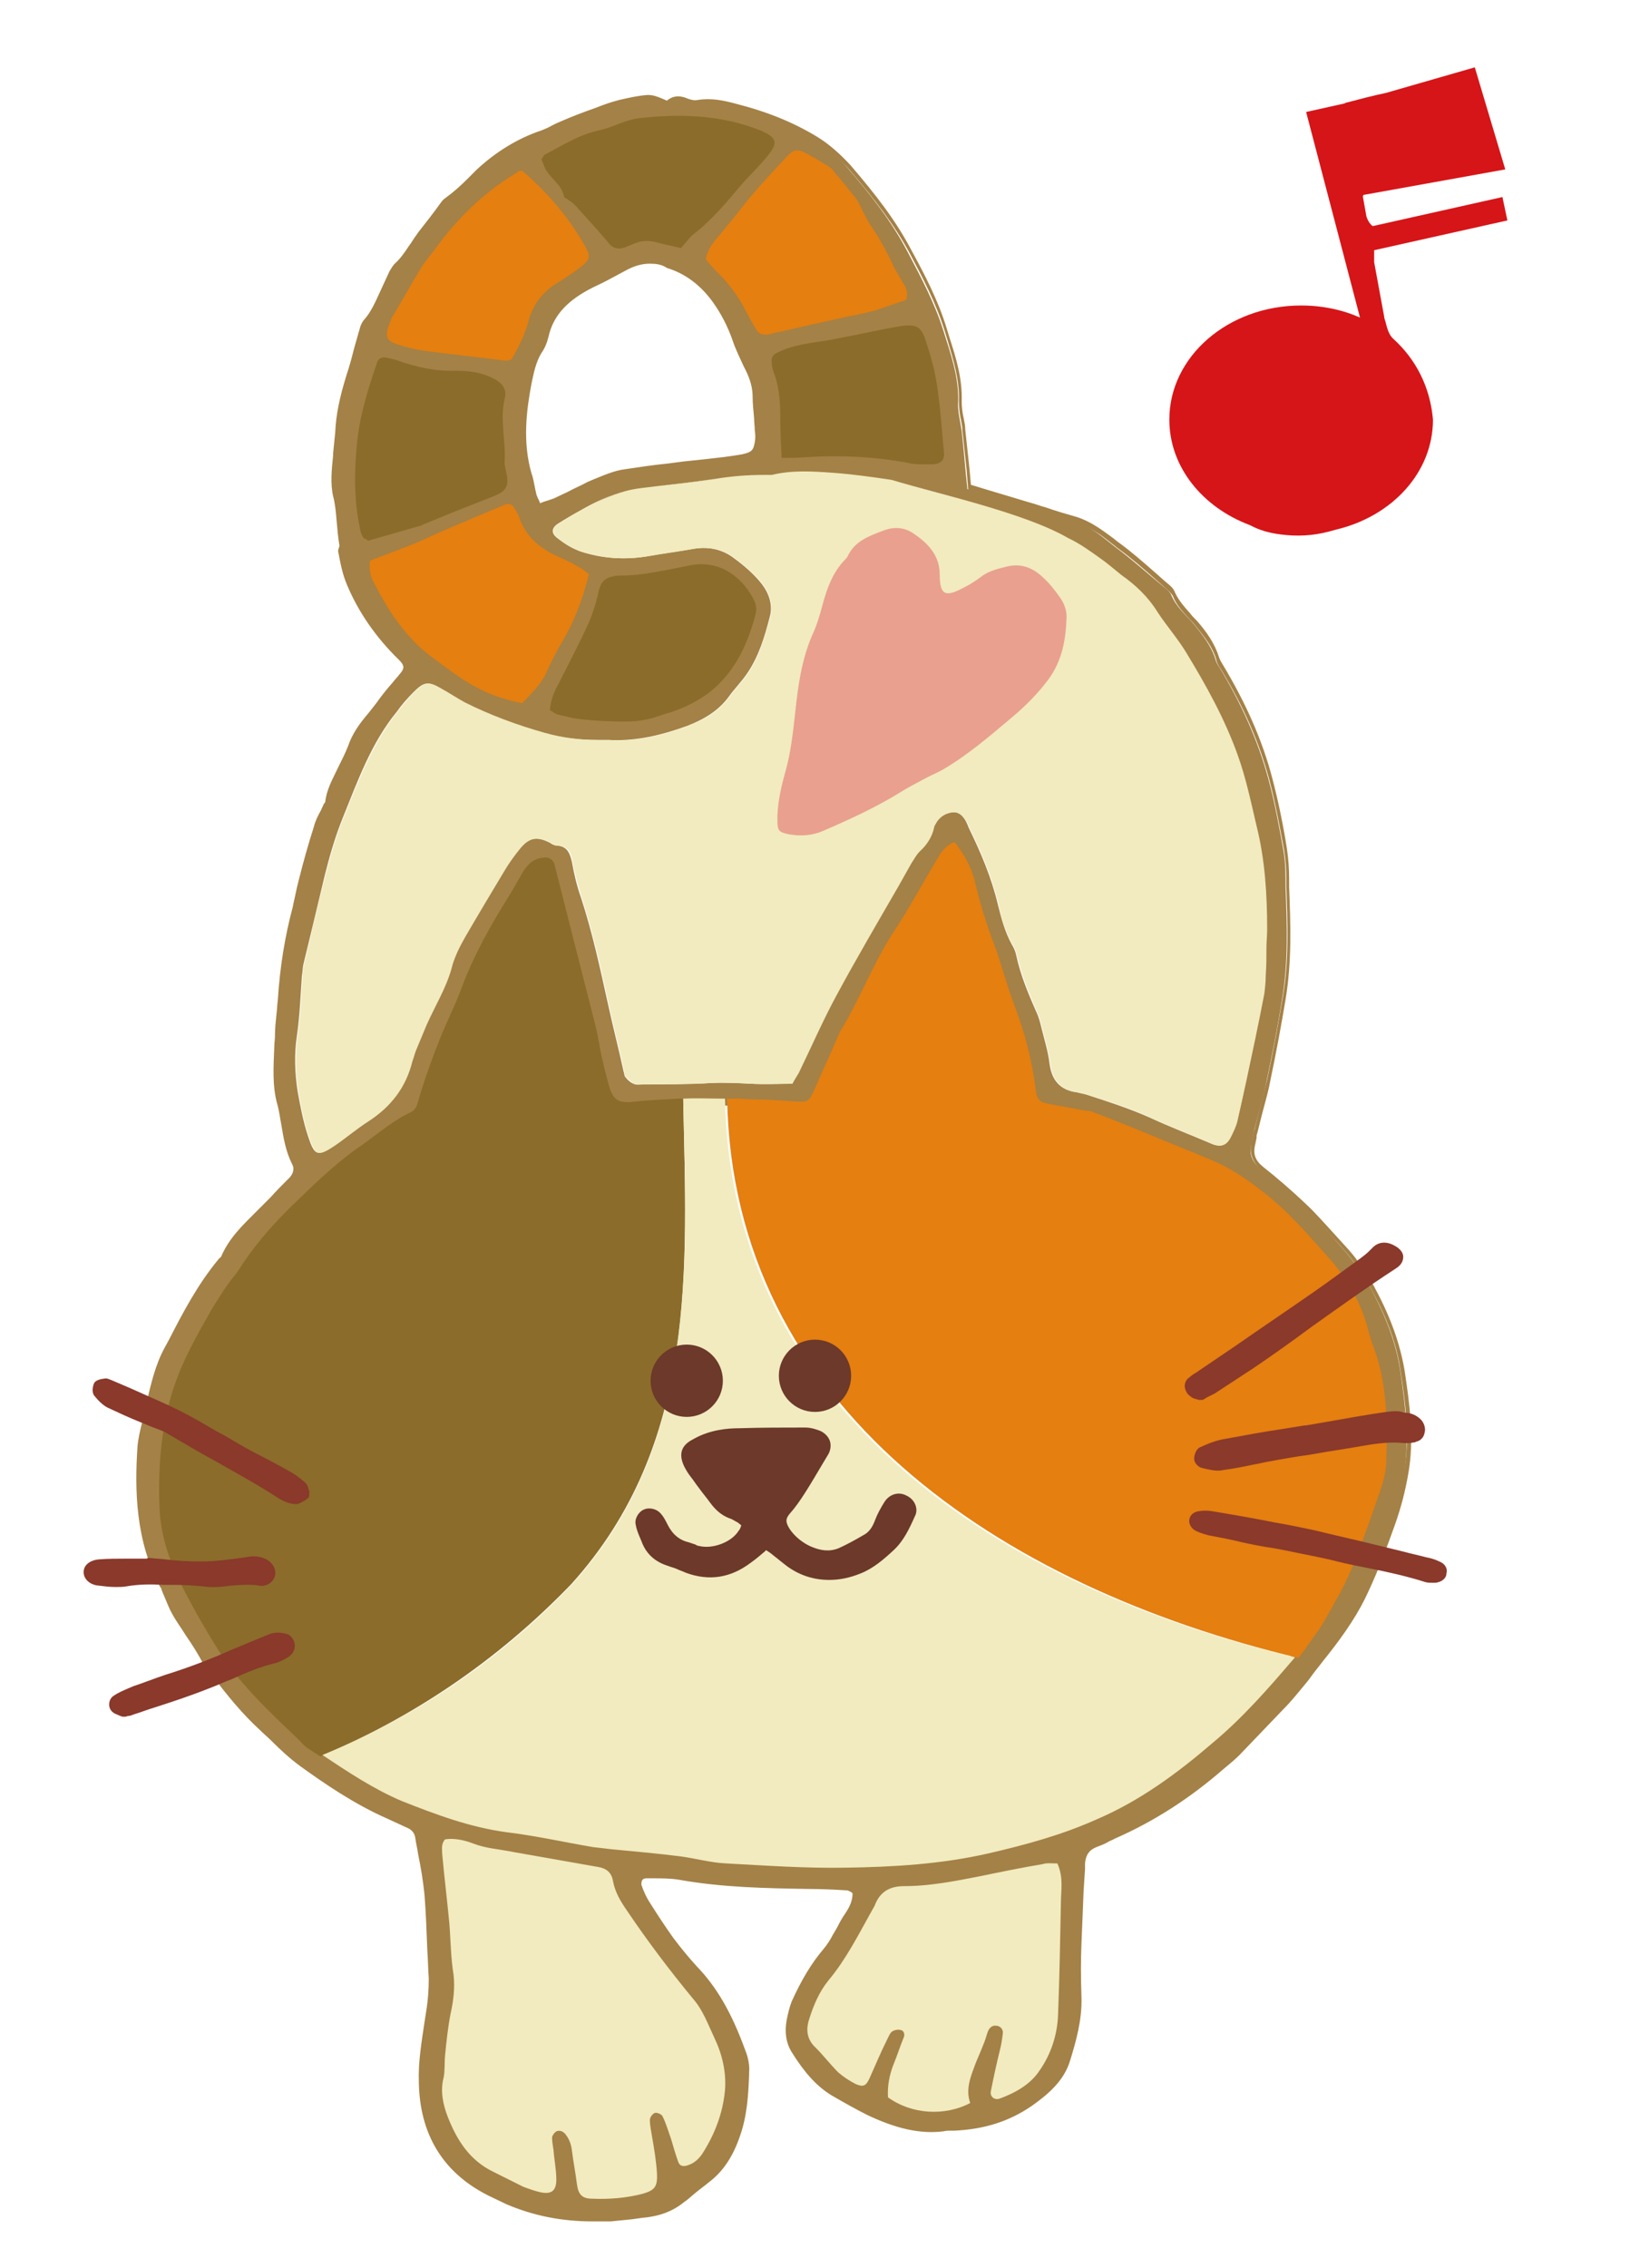 <?xml version="1.0" encoding="UTF-8"?> <svg xmlns="http://www.w3.org/2000/svg" viewBox="0 0 230 320"><path d="m0 0h230v320h-230z" fill="none"></path><path d="m94.4 14.7c.7-.7 1.5-.9 2.5-.4.5.2 1.2.4 1.8.3 1.7-.3 3.3.1 5 .5 4 1 7.9 2.4 11.4 4.7 1.7 1.1 3.3 2.4 4.5 3.9 3.2 3.7 6.2 7.5 8.5 11.9 1.9 3.6 3.8 7.2 5 11 1 3.2 2.2 6.5 2.1 10-.1 1.4.3 2.8.5 4.2.3 2.7.5 5.4.8 8.2 2.9.9 5.8 1.8 8.6 2.6 2.2.7 4.3 1.4 6.5 2 2.3.6 4 2.2 5.8 3.6 2.3 1.7 4.5 3.7 6.7 5.5.5.4 1 .8 1.2 1.3.7 1.7 2.1 2.8 3.2 4.1 1.2 1.5 2.4 3 3 4.9.1.4.3.8.6 1.2 3 5 5.4 10.2 6.9 15.8.9 3.3 1.5 6.7 2.1 10 .3 1.7.3 3.5.3 5.2.2 5.3.4 10.5-.5 15.8-.6 3.9-1.4 7.8-2.2 11.6-.5 2.4-1.2 4.8-1.8 7.1-.1.5-.2 1-.3 1.5-.4 1.5 0 2.7 1.3 3.7 2 1.7 4.1 3.3 6 5.2 1.7 1.6 3.3 3.4 4.8 5.2.9 1 1.8 2 2.5 3 .9 1.2 1.7 2.5 2.4 3.8 1.9 3.6 3.4 7.3 4 11.4.7 4.8 1.3 9.6.5 14.4-.4 2.4-1.1 4.8-1.9 7.1-1.1 3.1-2.3 6.2-3.7 9.3-1.5 3.3-3.5 6.2-5.8 9-.9 1.2-1.8 2.4-2.7 3.5-.9 1.1-1.8 2.2-2.7 3.2-2.3 2.4-4.6 4.8-6.9 7.2-.7.7-1.6 1.4-2.4 2.1-4.5 3.9-9.5 7.2-15 9.6-.9.4-1.7.9-2.6 1.2-1.3.5-1.9 1.5-1.9 2.8 0 .3 0 .5-.1.8-.2 3.5-.4 7-.5 10.5-.1 2.5 0 5.1 0 7.6.1 3-.7 5.9-1.6 8.8-.8 2.7-2.9 4.5-5.2 6.1-3.2 2.2-6.8 3.2-10.6 3.4-.5 0-1.1 0-1.6.1-3.7.4-7.1-.7-10.4-2.2-1.7-.8-3.4-1.8-5-2.8-2.4-1.5-4-3.6-5.4-6-.7-1.2-.9-2.7-.6-4.1.2-.9.4-1.7.7-2.5 1.1-2.6 2.5-5 4.3-7.2.6-.7 1-1.4 1.5-2.1.7-1.1 1.3-2.3 2-3.4.6-.9.9-1.9.9-3.1-.4-.2-.8-.6-1.3-.6-1.8-.1-3.7-.2-5.5-.2-6.1-.1-12.1-.2-18.1-1.3-1.5-.3-3.1-.2-4.7-.2-.9 0-1.5.8-1.2 1.6.3 1 .8 1.9 1.3 2.8 1 1.6 2.1 3.3 3.2 4.8 1 1.4 2.1 2.8 3.4 4 3.2 3.3 5.2 7.3 6.7 11.5.4 1 .6 2.1.6 3.1-.2 3-.3 6-1.2 8.8-.8 2.5-2.1 4.6-4.2 6.2-1.2.9-2.3 1.9-3.5 2.8-1.6 1.3-3.5 1.9-5.6 2.1-1.5.2-3 .4-4.4.5-5.1.4-10-.2-14.7-2.2-.9-.4-1.7-.8-2.6-1.3-6.4-3.2-9.3-8.6-9.4-15.5-.1-3.2.5-6.5 1-9.6.3-1.7.5-3.3.4-5-.2-3.9-.2-7.9-.6-11.8-.2-2.7-.9-5.4-1.3-8-.2-.9-.7-1.6-1.6-1.9-.9-.4-1.7-.9-2.6-1.3-4.4-1.9-8.3-4.5-12.2-7.3-2-1.5-3.8-3.4-5.7-5.1-2.7-2.4-4.9-5.2-7-8.2-.3-.4-.6-.7-.8-1.1-1.2-2.5-3-4.7-4.4-7.1-.5-.9-.9-1.9-1.3-2.9-.1-.3-.2-.7-.4-1-3.3-6.1-3.6-12.8-3.1-19.5.1-1.5.6-2.9.9-4.4.8-3.1 1.4-6.3 2.9-9.2 2.3-4.3 4.4-8.6 7.5-12.3.2-.2.4-.4.5-.6 1.5-3.4 4.5-5.6 6.9-8.2.8-.8 1.6-1.7 2.4-2.5.9-.8 1.2-1.8.7-2.9-1.3-2.7-1.3-5.6-2-8.4-.8-3.1-.4-6.3-.3-9.4.1-1.7.3-3.3.4-5 .2-4.4.9-8.7 2.1-12.9.3-.9.4-1.9.6-2.8.8-2.9 1.5-5.8 2.4-8.6.3-1.1.9-2.1 1.4-3.1.1-.2.3-.3.3-.4.4-2.9 2.3-5.1 3.2-7.8.7-2.3 2.5-4 3.9-5.9 1-1.4 2.2-2.7 3.3-4.1.8-1 .9-1.7-.2-2.7-3-3-5.5-6.4-7.1-10.3-.7-1.8-1-3.7-1.4-5.6-.5-2.3-.4-4.7-.9-7-.4-1.8-.2-3.7 0-5.5.1-1.1.3-2.2.3-3.4.2-2.7.8-5.3 1.6-7.9.6-2 1.2-4 1.7-6 .1-.5.2-1.1.6-1.5 1.7-2 2.4-4.6 3.6-6.9.2-.4.4-.8.7-1.1 1.3-1.2 2.1-2.8 3.2-4.1 1.2-1.5 2.4-3 3.5-4.6.1-.2.3-.4.5-.6 1.7-1.1 3-2.7 4.5-4 2.6-2.4 5.6-4.2 8.9-5.4 1-.3 1.9-1 2.8-1.4 1.6-.7 3.2-1.3 4.9-1.9 1.1-.4 2.2-.8 3.3-1 1.3-.3 2.6-.6 3.9-.7.8.1 1.6.5 2.8.9zm40.1 104.2c-1.3.5-1.9 1.4-2.4 2.3-2 3.3-3.8 6.7-5.9 9.9-3.1 4.6-5 9.9-7.9 14.6-.1.2-.2.5-.3.7-1.1 2.6-2.3 5.1-3.4 7.7-.6 1.3-.9 1.5-2.2 1.4-2.9-.2-5.8-.4-8.6-.4-4.6-.1-9.3-.2-13.9.4-.3 0-.7.1-1.1.1-1.5 0-2.1-.4-2.6-1.8-.5-1.5-.8-3-1.2-4.6-.3-1.4-.5-2.8-.8-4.1-.8-3.1-1.6-6.3-2.4-9.4-1.1-4.3-2.2-8.7-3.3-13-.1-.3-.1-.5-.2-.8-.3-.6-.8-.9-1.5-.8-1.4.1-2.2.9-2.9 2-.7 1.2-1.4 2.5-2.1 3.6-2.5 4-4.8 8.1-6.5 12.6-.9 2.5-2.1 4.8-3.1 7.3-1.2 3-2.3 6.1-3.2 9.2-.1.5-.5 1-.9 1.2-2.6 1.2-4.7 3.1-7 4.7-3.8 2.6-7 5.8-10.3 9-2.7 2.7-5.1 5.5-7.1 8.7-.4.6-.9 1.1-1.3 1.7-.6.8-1.1 1.6-1.6 2.4-.6.9-1.1 1.8-1.6 2.7-2 3.5-3.9 7.1-5 11-1.4 5-1.8 10.2-1.6 15.4.1 3.5 1.1 6.8 2.5 9.9 1.6 3.4 3.6 6.6 5.5 9.9 3 5 7.3 9 11.5 13 .5.5 1 1.1 1.5 1.4 4.2 2.7 8.3 5.7 12.9 7.6 4.8 1.9 9.6 3.7 14.8 4.4 4.1.5 8.1 1.4 12.2 2.1.9.1 1.7.2 2.6.3 3.2.3 6.5.6 9.7 1 2.2.3 4.3.9 6.5 1 5.6.3 11.2.7 16.8.6 6.8-.1 13.5-.5 20.1-2 5.2-1.2 10.4-2.6 15.3-4.8 6.1-2.6 11.4-6.5 16.4-10.8 4.2-3.5 7.8-7.6 11.3-11.7 1.2-1.4 2.1-3 3.3-4.4 1.3-1.6 2.2-3.4 3.2-5.1 2.5-4.6 4-9.5 5.7-14.4.4-1.2.7-2.4.8-3.6.2-5.9.2-11.8-2.1-17.4-.1-.3-.2-.7-.3-1-.9-3.9-2.8-7.4-5.4-10.4-2.7-3-5.3-6.1-8.4-8.7-2.8-2.3-5.7-4.4-9.1-5.7-2.1-.9-4.2-1.7-6.3-2.6-3.2-1.3-6.3-2.6-9.5-3.8-.4-.2-.8-.3-1.3-.3-1.6-.3-3.3-.6-4.9-.9-1.7-.3-2-.6-2.2-2.4-.5-3.9-1.5-7.7-2.9-11.4-.4-1.1-.8-2.2-1.1-3.2-.6-1.8-1.1-3.7-1.8-5.5-1.1-2.9-2-5.8-2.7-8.8-.3-2.4-1.3-4.2-2.7-6zm-22.7 34c .3-.6.6-1 .8-1.5 1.8-3.6 3.4-7.3 5.3-10.9 2.8-5.2 5.9-10.4 8.8-15.5.6-1.1 1.2-2.1 1.8-3.2.4-.6.7-1.3 1.2-1.7.9-1 1.7-2 2-3.3 0-.2.1-.3.2-.5.5-1 1.4-1.6 2.5-1.7 1.1-.1 1.7.8 2.1 1.7.1.2.1.3.2.5 1.7 3.5 3.2 7 4.1 10.8.5 2 1 3.9 2 5.7.3.5.5 1 .6 1.5.6 2.8 1.7 5.4 2.8 7.9.4.8.6 1.7.8 2.5.4 1.6.9 3.2 1.1 4.9.3 2.3 1.5 3.7 3.8 4 .4.1.9.2 1.3.3 3.1 1 6.2 2 9.1 3.3 2.8 1.3 5.7 2.4 8.5 3.6.2.1.3.1.5.2 1 .3 1.7.1 2.2-.9.4-.8.8-1.6 1-2.4.5-1.8.9-3.6 1.2-5.4.9-4.2 1.8-8.4 2.6-12.6.2-.8.2-1.7.2-2.6.1-1.3.1-2.6.1-3.9 0-.9.1-1.8.1-2.6 0-4.9-.3-9.8-1.5-14.6-.9-3.4-1.6-6.9-2.7-10.1-1.8-5.1-4.4-9.7-7.2-14.3-1.2-2-2.8-3.8-4.1-5.8-1.4-2.1-3.1-3.7-5.1-5.2-1-.7-1.9-1.6-2.9-2.3-1.5-1.1-2.9-2.2-4.6-2.9-1.8-.8-30.4-9-33.2-9.2-2.9-.2-5.8-.4-8.6.3-.3.1-.7 0-1.1 0-2.4 0-4.7.3-7.1.6-2.7.4-5.4.7-8.1 1-1.5.2-3 .3-4.4.7-2.1.6-4.1 1.5-6 2.6-1.1.6-2.3 1.3-3.4 2-.9.6-.9 1.3-.2 1.9 1 .8 2.1 1.5 3.4 2 3.1 1 6.2 1.2 9.3.7 2.2-.4 4.5-.7 6.8-1.1 2-.3 3.9.1 5.5 1.3 1.5 1.1 2.9 2.3 4 3.7 1 1.3 1.6 3 1.1 4.7-.7 2.7-1.5 5.4-3.1 7.8-.8 1.2-1.8 2.2-2.6 3.3-1.5 2.1-3.6 3.3-5.9 4.2-3.6 1.3-7.2 2.2-11.1 2-.5 0-1.1 0-1.6 0-2.6 0-5.1-.3-7.5-1-3.9-1-7.7-2.5-11.3-4.3-1.2-.6-2.3-1.3-3.4-2-1.7-1-2.3-.9-3.7.5-.9.9-1.7 1.8-2.4 2.8-3.6 4.4-5.5 9.7-7.6 14.9-1.1 2.7-1.9 5.5-2.6 8.3-1 4.2-2 8.4-3 12.5-.1.5-.1 1-.2 1.6-.2 2.8-.3 5.6-.7 8.4-.4 2.6-.3 5.3.1 7.9.4 2.2.8 4.3 1.5 6.4.9 2.7 1.3 2.8 3.7 1.2 1.6-1.1 3.1-2.3 4.7-3.4 3.2-2 5.3-4.8 6.2-8.5.1-.5.3-1 .5-1.5.5-1.2 1-2.4 1.5-3.6 1.1-2.6 2.7-5.1 3.5-7.9.5-1.6 1.2-3.1 2-4.6 1.8-3 3.5-6.1 5.4-9.1.7-1.2 1.5-2.4 2.4-3.4 1.3-1.5 2.4-1.6 4.2-.7.3.2.6.4 1 .4 1.4.1 1.8 1 2.1 2.3.3 1.7.7 3.4 1.3 5.1 1.6 4.9 2.7 10 3.8 15 .7 3.2 1.5 6.3 2.2 9.5.1.3.1.6.2.7.3.4.7.8 1.2 1 .4.2.9.1 1.3.1 3.2-.1 6.3 0 9.5-.2 1.9-.1 3.8 0 5.8.1 2 .1 3.9 0 5.8 0zm-49 106.6c-.7.7-.4 1.4-.3 2.1.3 3.2.7 6.4 1 9.7.2 2.4.2 4.9.6 7.3.3 1.9 0 3.6-.4 5.4-.4 2-.6 4-.8 6-.1 1 0 2.1-.2 3.1-.5 2-.1 3.8.6 5.6 1.3 3.2 3.1 6.1 6.4 7.7 1.4.7 2.8 1.5 4.2 2.1.8.4 1.6.7 2.5.8 1.5.3 2.2-.2 2.2-1.8 0-1.4-.2-2.8-.4-4.2-.1-.6-.2-1.2-.2-1.8 0-.3.3-.6.6-.8.4-.3.9-.1 1.2.3.6.7.9 1.5 1 2.4.2 1.6.5 3.1.7 4.7.2 1.5.8 2 2.2 2.1 2.4.1 4.7-.1 7.1-.7 1.7-.4 2.1-1 2-2.9-.1-1.7-.5-3.5-.7-5.2-.1-.8-.3-1.6-.3-2.3 0-.3.4-.9.7-1 .3-.1.9.2 1.1.5.5 1 .8 2.1 1.2 3.2.4 1.1.7 2.2 1 3.2.2.5.8.7 1.3.5 1-.3 1.7-1 2.2-1.8 1.7-2.7 2.8-5.6 3.1-8.8.3-2.6-.3-5-1.5-7.4-.9-1.9-1.7-3.9-3-5.5-3.3-4-6.4-8.1-9.3-12.4-.9-1.3-1.7-2.7-2-4.2-.2-1.2-.9-1.8-2.1-2-4-.7-7.9-1.4-11.9-2.1-1.9-.3-3.8-.5-5.7-1.2-1.4-.5-2.8-.8-4.1-.6zm86.4 3.4c-.8 0-1.5-.2-2.1-.1-2.9.5-5.9 1.1-8.8 1.7-3.5.7-7.1 1.5-10.7 1.4-2.2 0-3.4.9-4.2 2.8-.1.2-.2.5-.4.7-1.9 3.4-3.6 6.8-6.1 9.8-1.3 1.6-2.1 3.4-2.7 5.4-.5 1.5-.4 2.9.9 4.1 1.1 1.1 2.1 2.4 3.2 3.5.7.7 1.5 1.2 2.4 1.6 1.1.6 1.5.4 2-.8.8-1.8 1.7-3.7 2.5-5.5.2-.4.4-.8.7-1.1.3-.2.8-.3 1.2-.2.5.1.5.7.4 1.1-.5 1.2-.9 2.5-1.4 3.7-.6 1.6-1 3.1-.8 4.7 3.3 2.4 8 2.7 11.6.8-.7-2 .1-3.9.8-5.7.4-1 .8-2 1.2-2.9.2-.5.3-1 .5-1.5.2-.5.6-.9 1.2-.8.5.1.9.5.9 1.1-.1.8-.2 1.6-.4 2.3-.4 2-.9 3.9-1.3 5.9-.1.7.5 1.2 1.2 1 2.3-.8 4.5-2 5.7-4 1.5-2.3 2.5-5 2.6-7.9.1-5.3.3-10.5.4-15.8 0-1.5.4-3.3-.5-5.3zm-73.2-191.2c1-.4 1.7-.6 2.4-.9 1.6-.7 3.1-1.6 4.7-2.3 1.7-.7 3.4-1.5 5.2-1.8 2.8-.5 5.5-.8 8.3-1.1 2.8-.4 5.6-.5 8.3-1.1 1.5-.3 2-.7 2.2-2.1.1-.6.1-1.2 0-1.8-.1-1.6-.3-3.1-.3-4.7 0-1.4-.4-2.7-1-4-.6-1.3-1.3-2.7-1.8-4.1-.7-2.1-1.7-4-3-5.8-1.7-2.4-3.9-4-6.6-4.9-2-.7-4.1-.7-6.1.4-1.8 1-3.8 1.9-5.6 2.9-2.8 1.6-5.1 3.6-5.9 7-.2.8-.5 1.5-.9 2.2-.9 1.4-1.2 2.9-1.5 4.5-.8 4.3-1.2 8.7 0 13 .3 1 .4 2.1.7 3.1.3.3.6.8.9 1.5zm-23.8 7.4c-.1 1.2 0 2.1.4 2.9 2.1 4.2 4.6 8 8.5 10.8 1.5 1.1 2.9 2.2 4.5 3.2 2.4 1.6 5.1 2.6 8 3.1 1.2-1.3 2.5-2.5 3.3-4.1.6-1.3 1.3-2.7 2-4 1.8-3.1 3.2-6.4 4.1-10.1-.5-.3-1.1-.8-1.6-1.1-.8-.5-1.7-.9-2.6-1.3-2.6-1.2-4.8-2.9-5.7-5.8-.1-.3-.3-.6-.5-.9-.4-.8-.9-.9-1.7-.6-2.8 1.2-5.6 2.4-8.5 3.6-1.4.6-2.8 1.3-4.3 1.9-1.9.9-3.8 1.6-5.9 2.4zm25.4 21.1c.4.2.7.5 1 .5.9.2 1.9.5 2.8.6 2.3.3 4.5.4 6.8.4 1.4 0 2.8-.2 4.1-.6.8-.2 1.5-.5 2.2-.7 2-.6 3.9-1.5 5.6-2.9 3.5-2.8 5.3-6.6 6.4-10.9.2-.7.1-1.4-.2-2-1.4-2.9-4.6-5.9-9.2-4.9-3.2.7-6.3 1.4-9.6 1.4-.3 0-.7.1-1 .1-1.1.2-1.8.8-2.1 2-.3 1.5-.8 3.1-1.4 4.5-1.3 2.9-2.8 5.7-4.2 8.5-.4 1.2-1 2.4-1.2 4zm50.3-57.9c.2-1 0-1.7-.4-2.4-.5-.7-1-1.5-1.3-2.3-.9-2.1-2.1-4.1-3.3-5.9-.6-.9-1.1-2-1.6-3-.2-.3-.3-.6-.5-.8-.9-1.1-1.9-2.3-2.8-3.4-.3-.3-.5-.7-.8-.9-1-.7-2.1-1.2-3.2-1.9-1.3-.7-1.8-.7-2.8.3-2.3 2.4-4.5 4.8-6.6 7.5-1 1.2-2 2.4-3 3.7-.8 1-1.7 2-1.9 3.4.5.5.9 1.1 1.4 1.6 1.7 1.7 3.1 3.5 4.2 5.6.4.9 1 1.7 1.4 2.5.4.7 1 1 1.7.9.6-.1 1.2-.3 1.8-.4 1.5-.3 2.9-.7 4.4-1 1.8-.4 3.6-.8 5.4-1.2 1.2-.3 2.4-.5 3.6-.8 1.4-.4 2.9-1 4.3-1.5zm-54.2-18.2c-.4.1-.6.1-.8.1-.2.1-.5.2-.7.4-4.3 2.7-7.8 6.2-10.8 10.3-.7.9-1.4 1.8-2 2.7-1.4 2.3-2.8 4.7-4.1 7-.2.3-.3.6-.4 1-.6 1.6-.3 2.3 1.2 2.8 1.2.4 2.5.7 3.8.9 3.8.5 7.7 1 11.5 1.4.2 0 .5-.1.8-.2 1-1.7 1.9-3.5 2.4-5.5.5-2.1 1.7-3.8 3.6-5 1.2-.8 2.5-1.7 3.7-2.5 1.3-.9 1.5-1.5.7-2.9-2.3-4-5.3-7.5-8.9-10.5zm-22.3 51.9c.2 0 .4.2.5.1 2.4-.7 4.9-1.4 7.3-2.1.2 0 .3-.2.5-.2.7-.3 1.5-.6 2.2-.9 2.7-1.1 5.4-2.1 8-3.2 1.4-.6 1.8-1.4 1.6-2.9-.1-.6-.4-1.2-.3-1.8.2-3-.7-5.9 0-8.9.3-1.4-.4-2.3-1.6-2.9-1.7-.8-3.5-1.1-5.4-1.1-2.7.1-5.4-.5-8-1.4-.5-.2-1-.3-1.5-.4-.8-.1-1.2.1-1.5.7-1.4 4-2.6 8-2.9 12.2-.3 3.4-.3 6.8.3 10.2.2 1 .2 1.9.8 2.6zm44.7-41c .8-.9 1.3-1.7 2.1-2.3 2.3-1.9 4.3-4.1 6.1-6.4 1.2-1.5 2.6-2.8 3.9-4.3 1.5-1.8 1.3-2.6-.8-3.5-.1 0-.2-.1-.2-.1-5.6-2.3-11.4-2.5-17.3-1.7-2 .2-3.6 1.2-5.5 1.7-2.8.6-5.1 2.2-7.6 3.4-.2.1-.3.4-.5.7.2.4.3.8.5 1.2.7 1.5 2.4 2.4 2.7 4.1 0 .2.4.3.6.4.3.3.7.5 1 .8 1.6 1.7 3.2 3.5 4.7 5.3.7.8 1.4.9 2.3.6.4-.1.8-.3 1.2-.5 1.1-.5 2.2-.5 3.3-.2 1.1.4 2.2.6 3.5.8zm14.2 29.6c1.3 0 2.3 0 3.4 0 4.8-.2 9.6 0 14.4.8 1.2.2 2.4.2 3.7.2 1 0 1.4-.6 1.4-1.6-.3-3.2-.5-6.5-1-9.6-.3-2.1-1-4.3-1.6-6.3-.6-1.9-1.3-2.3-3.4-2-1.9.3-3.8.7-5.7 1.1-1.5.3-3.1.6-4.6.9-2.4.4-4.9.6-7.1 1.7-.6.3-1 .8-.9 1.4.1.5.2 1 .3 1.5.7 2.1.8 4.3.9 6.5-.1 1.6.1 3.3.2 5.4z" fill="#a48146"></path><path d="m83.6 313.4c-4.4 0-8.3-.8-12.1-2.4-.8-.4-1.7-.8-2.5-1.2l-.2-.1c-6.3-3.2-9.6-8.6-9.7-16-.1-2.8.4-5.7.8-8.4l.2-1.3c.3-1.8.4-3.3.4-4.9-.1-1.3-.1-2.6-.2-3.9-.1-2.6-.2-5.3-.4-7.9-.2-1.9-.5-3.8-.9-5.7-.1-.8-.3-1.5-.4-2.3-.1-.7-.5-1.2-1.3-1.5-.4-.2-.9-.4-1.3-.6-.4-.2-.9-.4-1.3-.6-4.8-2.1-9.1-5.1-12.3-7.4-1.5-1.1-2.8-2.3-4.1-3.6-.5-.5-1.1-1-1.6-1.5-2.4-2.2-4.6-4.8-7.1-8.2-.1-.1-.2-.2-.3-.3-.2-.2-.4-.5-.6-.8-.7-1.4-1.6-2.8-2.5-4.1-.6-1-1.3-1.9-1.9-3-.4-.7-.7-1.5-1-2.2l-.3-.7c-.1-.2-.1-.3-.2-.5 0-.2-.1-.3-.2-.4-3.5-6.6-3.6-13.7-3.2-19.8.1-1.2.4-2.4.7-3.6l.2-.9c.2-.6.3-1.2.4-1.8.6-2.5 1.2-5.2 2.5-7.6l.6-1.1c2-3.9 4.1-7.9 7-11.4.1-.1.1-.2.2-.2.1-.1.2-.2.2-.2 1.1-2.6 3-4.4 4.9-6.3.7-.7 1.4-1.4 2.1-2.1.8-.9 1.6-1.7 2.4-2.5.8-.7 1-1.5.6-2.2-.9-1.8-1.2-3.7-1.5-5.5-.2-1-.3-2-.6-3-.7-2.6-.5-5.3-.4-7.9 0-.6.1-1.1.1-1.7 0-1 .1-1.9.2-2.9.1-.7.1-1.4.2-2.1.3-4.7 1-9 2.1-13.1.1-.5.2-1 .3-1.4.1-.5.2-.9.3-1.4l.3-1.2c.6-2.4 1.3-4.9 2.1-7.4.2-.8.6-1.6 1-2.3.1-.3.3-.6.4-.9.1-.1.2-.2.2-.3.2-1.8 1.1-3.3 1.8-4.8.5-1 1-2 1.4-3 .6-1.8 1.7-3.3 2.9-4.7.4-.5.7-.9 1.1-1.4.7-1 1.5-2 2.3-2.9.3-.4.7-.8 1-1.2.7-.8.7-1.2-.1-2-3.2-3.1-5.7-6.7-7.3-10.5-.7-1.6-1-3.3-1.3-4.9l.2-.7c-.2-1.2-.3-2.3-.4-3.5-.1-1.2-.2-2.4-.5-3.5-.4-1.8-.2-3.8 0-5.7v-.3c.1-1 .2-2 .3-3 .1-2.4.6-4.9 1.6-8.1.4-1.2.7-2.3 1-3.5.2-.8.5-1.7.7-2.5l.1-.3c.1-.5.3-1 .6-1.4 1.1-1.2 1.7-2.7 2.4-4.2.4-.9.8-1.7 1.2-2.6l.1-.2c.2-.3.4-.7.7-1 .8-.7 1.4-1.6 2-2.5.4-.5.7-1.1 1.1-1.6l.2-.3c1.1-1.4 2.2-2.8 3.2-4.2.2-.3.4-.5.7-.7 1.1-.8 2.1-1.7 3.1-2.7.4-.4.9-.9 1.3-1.3 2.7-2.5 5.8-4.4 9.1-5.5.5-.2 1-.4 1.5-.7.4-.2.8-.4 1.3-.6 1.6-.7 3.2-1.3 4.9-1.9 1-.4 2.1-.8 3.3-1.1 1.3-.3 2.6-.6 4-.7.7 0 1.3.2 2 .5.2.1.5.2.7.3.6-.5 1.5-.9 2.9-.3.5.2 1 .3 1.5.2 1.9-.3 3.7.1 5.2.5 4.7 1.2 8.3 2.7 11.6 4.7 1.8 1.1 3.3 2.5 4.7 4 3.6 4.2 6.4 7.8 8.6 12 1.8 3.3 3.8 7.1 5 11.1l.4 1.3c.9 2.8 1.8 5.7 1.7 8.9 0 .8.1 1.7.3 2.5.1.5.2 1 .2 1.5.2 1.9.4 3.7.6 5.6l.2 2.2 2.3.7c2 .6 4 1.2 6 1.8.8.2 1.5.5 2.3.7 1.4.5 2.8.9 4.2 1.3 2 .6 3.6 1.8 5.1 2.9.3.2.6.5.9.7 1.8 1.3 3.5 2.8 5.1 4.2l1.7 1.5c.5.4 1 .8 1.2 1.4.5 1.1 1.3 2 2.1 2.9.3.4.6.7 1 1.1 1.4 1.6 2.5 3.2 3.1 5.1.1.3.3.7.5 1 3.3 5.5 5.6 10.7 7 16 .9 3.4 1.6 6.9 2.1 10.1.2 1.4.3 2.8.3 4.2v1.1c.2 5.2.4 10.5-.5 15.9-.6 3.6-1.3 7.4-2.2 11.7-.3 1.6-.8 3.2-1.2 4.8-.2.8-.4 1.6-.6 2.4-.1.2-.1.4-.1.7-.1.3-.1.6-.2.9-.3 1.3 0 2.2 1.1 3.1 1.9 1.5 4 3.3 6 5.2 1.4 1.3 2.6 2.7 3.9 4.1l1 1.1c.8.9 1.8 1.9 2.6 3.1 1 1.4 1.8 2.6 2.4 3.8 2.2 4.1 3.5 7.9 4.1 11.5.7 4.7 1.4 9.6.5 14.6-.4 2.3-1 4.7-1.9 7.2-1.1 3.1-2.3 6.3-3.7 9.3-1.3 2.9-3.2 5.8-5.9 9.2-.5.6-1 1.3-1.5 1.9-.4.5-.8 1.1-1.2 1.6-.9 1.1-1.8 2.2-2.7 3.2-2.1 2.2-4.3 4.5-6.9 7.2-.6.6-1.2 1.1-1.8 1.6l-.6.5c-4.6 4-9.7 7.3-15.2 9.7-.3.2-.7.3-1 .5-.5.3-1.1.5-1.6.7-1 .4-1.5 1.1-1.6 2.3 0 .1 0 .3 0 .4 0 .1 0 .2 0 .4l-.2 3.1c-.1 2.5-.2 4.9-.3 7.4-.1 2.3-.1 4.7 0 7.6.1 3.2-.8 6.3-1.6 8.9-.9 3-3.3 4.9-5.4 6.4-3.2 2.2-6.7 3.3-10.9 3.5h-.5c-.4 0-.7 0-1.1.1-3.3.4-6.7-.4-10.7-2.3-1.6-.8-3.2-1.7-5.1-2.8-2.1-1.3-3.8-3.2-5.6-6.1-.8-1.3-1-2.8-.7-4.5.2-1 .4-1.8.7-2.6 1.4-3.1 2.8-5.4 4.4-7.3.6-.7 1.1-1.5 1.4-2.1.3-.5.6-1 .9-1.6.3-.6.7-1.2 1.1-1.8.5-.8.8-1.6.8-2.5 0 0-.1 0-.1-.1-.2-.1-.5-.3-.7-.3-1.7-.1-3.5-.2-5.5-.2-5.8-.1-12.1-.2-18.2-1.3-1.2-.2-2.5-.2-3.7-.2h-.9c0 0 0 0 0 0-.3 0-.5.1-.6.3-.1.2-.1.4-.1.6.3.9.7 1.8 1.3 2.7 1.2 1.9 2.2 3.4 3.2 4.8 1.2 1.6 2.3 2.9 3.3 4 2.8 2.9 4.9 6.5 6.8 11.7.5 1.2.7 2.4.6 3.3v.3c-.1 2.9-.3 5.9-1.3 8.7-1 2.9-2.4 5-4.4 6.5-.6.5-1.3 1-1.9 1.5-.5.4-1 .9-1.6 1.3-1.6 1.3-3.5 2-5.9 2.2l-1.4.2c-1 .1-2 .2-3 .3-.7 0-1.7 0-2.6 0zm8-299c0 0 0 0 0 0-1.3 0-2.5.3-3.8.6-1.1.3-2.3.7-3.2 1-1.7.6-3.3 1.3-4.9 1.9-.4.2-.8.4-1.2.6-.5.3-1.1.6-1.7.8-3.2 1.1-6.1 2.9-8.7 5.3-.4.4-.9.8-1.3 1.3-1 1-2 2-3.2 2.8-.1.1-.3.2-.4.4-1 1.5-2.2 2.9-3.3 4.3l-.2.3c-.4.5-.7 1-1.1 1.5-.6.9-1.3 1.9-2.2 2.7-.2.1-.3.4-.4.7l-.1.3c-.4.8-.8 1.7-1.2 2.5-.7 1.5-1.4 3.1-2.5 4.5-.2.2-.3.6-.4.9l-.1.3c-.2.8-.5 1.7-.7 2.5-.3 1.2-.7 2.4-1 3.5-.9 3.1-1.4 5.5-1.5 7.8-.1 1-.2 2.1-.3 3.1v.3c-.2 1.7-.4 3.6 0 5.3.2 1.2.4 2.4.5 3.6.1 1.1.2 2.3.4 3.4l.1.7c.3 1.7.6 3.2 1.2 4.7 1.5 3.7 3.9 7.1 7 10.1 1.2 1.2 1.2 2.1.2 3.4-.3.4-.7.8-1 1.2-.8.9-1.5 1.9-2.3 2.9-.3.5-.7.9-1.1 1.4-1.1 1.4-2.2 2.7-2.7 4.4-.4 1.1-.9 2.2-1.4 3.2-.8 1.5-1.5 2.9-1.7 4.5 0 .3-.2.4-.3.5-.2.4-.3.7-.5 1-.4.7-.7 1.4-.9 2.1-.7 2.4-1.4 4.9-2 7.4l-.3 1.2c-.1.4-.2.9-.3 1.3-.1.5-.2 1-.4 1.5-1.2 4-1.8 8.2-2.1 12.8 0 .7-.1 1.4-.2 2.2-.1.9-.2 1.9-.2 2.8 0 .6 0 1.2-.1 1.7-.1 2.5-.3 5.1.4 7.5.3 1 .4 2.1.6 3.1.3 1.8.6 3.6 1.4 5.2.6 1.2.3 2.4-.8 3.5-.8.7-1.6 1.6-2.4 2.4-.7.7-1.4 1.4-2.1 2.1-1.9 1.8-3.6 3.6-4.7 5.9-.1.2-.3.4-.4.6-.1.1-.1.1-.2.2-2.8 3.4-4.9 7.3-6.9 11.2l-.6 1.1c-1.2 2.3-1.8 4.8-2.4 7.3-.1.6-.3 1.2-.4 1.8l-.2.9c-.3 1.1-.6 2.2-.7 3.4-.4 5.9-.3 12.8 3.1 19.2.1.2.2.4.2.6 0 .1.1.3.1.4l.3.7c.3.7.6 1.4 1 2.1.6 1 1.2 2 1.8 2.9.9 1.4 1.8 2.8 2.6 4.3.1.2.2.4.4.6.1.1.2.3.3.4 2.4 3.4 4.6 6 6.9 8.1.6.5 1.1 1 1.7 1.6 1.3 1.2 2.6 2.4 4 3.5 3.2 2.3 7.4 5.1 12.1 7.2.5.2.9.4 1.4.7.4.2.8.4 1.2.6 1.1.5 1.7 1.3 1.9 2.3.1.8.3 1.5.4 2.3.4 1.9.7 3.9.9 5.8.2 2.6.3 5.3.4 7.9 0 1.3.1 2.6.2 3.9.1 1.6-.1 3.2-.4 5.1l-.2 1.3c-.4 2.7-.9 5.5-.8 8.3.1 7 3.2 12 9.1 15.1l.2.1c.8.4 1.6.8 2.4 1.1 4.4 1.8 9.1 2.5 14.4 2.2 1-.1 2-.2 3-.3.5-.1 1-.1 1.5-.2 2.1-.2 3.8-.9 5.3-2 .5-.4 1-.8 1.6-1.3.6-.5 1.3-1.1 1.9-1.6 1.8-1.4 3.1-3.3 4-6 .9-2.7 1.1-5.6 1.2-8.4v-.3c0-.8-.1-1.8-.5-2.9-1.8-5-3.9-8.5-6.6-11.3-1.1-1.1-2.2-2.4-3.4-4.1-1-1.4-2-2.9-3.2-4.9-.6-1-1.1-1.9-1.4-2.9-.2-.6-.1-1.2.2-1.6.3-.5.9-.7 1.5-.7 0 0 0 0 0 0h .9c1.3 0 2.6 0 3.9.2 6 1.1 12.2 1.3 18 1.3 2.1 0 3.9.1 5.6.2.5 0 .8.3 1.2.5.1.1.2.1.3.2.2.1.3.3.3.5 0 1.3-.3 2.3-1 3.4-.4.6-.7 1.2-1 1.8-.3.5-.6 1.1-.9 1.6-.4.6-.9 1.5-1.5 2.2-1.6 1.9-2.9 4-4.2 7.1-.3.7-.5 1.5-.7 2.4-.3 1.4-.1 2.6.6 3.7 1.7 2.8 3.3 4.5 5.3 5.8 1.8 1.1 3.5 2.1 5 2.8 3.9 1.9 7 2.5 10.1 2.2.4 0 .8-.1 1.1-.1h.5c4-.2 7.4-1.2 10.4-3.3 2-1.4 4.1-3.1 5-5.8.8-2.7 1.6-5.5 1.5-8.6-.1-2.9-.1-5.4 0-7.7.1-2.5.2-5 .3-7.4l.2-3.1c0-.1 0-.3 0-.4 0-.1 0-.3 0-.4.1-1.7.8-2.8 2.3-3.3.5-.2 1-.4 1.5-.7.4-.2.7-.3 1.1-.5 5.3-2.3 10.4-5.5 14.9-9.5l.6-.5c.6-.5 1.2-1 1.7-1.6 2.6-2.6 4.9-5 6.9-7.2.9-1 1.8-2.1 2.7-3.2.4-.5.8-1.1 1.2-1.6.5-.7 1-1.3 1.5-2 2.7-3.2 4.5-6.1 5.8-8.9 1.4-3 2.6-6.2 3.7-9.2.9-2.4 1.5-4.8 1.9-7 .9-4.8.2-9.6-.5-14.2-.5-3.5-1.8-7.2-4-11.2-.6-1.2-1.4-2.3-2.3-3.7-.7-1-1.5-1.9-2.5-3l-1-1.1c-1.2-1.4-2.5-2.8-3.8-4-2-1.9-4.1-3.6-5.9-5.1-1.4-1.2-1.9-2.6-1.5-4.3.1-.3.1-.5.2-.8 0-.2.1-.5.2-.7.2-.8.4-1.6.6-2.4.4-1.6.8-3.2 1.2-4.7.9-4.2 1.6-8 2.2-11.6.9-5.2.7-10.5.5-15.6v-1.1c0-1.3-.1-2.7-.3-4-.6-3.2-1.2-6.6-2.1-10-1.4-5.2-3.6-10.3-6.9-15.7-.3-.4-.5-.8-.6-1.3-.5-1.7-1.6-3.1-2.9-4.7-.3-.4-.6-.7-.9-1-.9-1-1.8-1.9-2.3-3.2-.2-.4-.6-.7-.9-1l-1.7-1.5c-1.6-1.4-3.3-2.9-5.1-4.2-.3-.2-.6-.5-.9-.7-1.5-1.2-2.9-2.3-4.7-2.7-1.4-.4-2.9-.9-4.3-1.3-.8-.2-1.5-.5-2.3-.7-2-.6-4-1.2-6-1.8l-2.6-.8c-.2-.1-.4-.3-.4-.5l-.2-2.5c-.2-1.9-.4-3.8-.6-5.6 0-.5-.1-1-.2-1.5-.2-.9-.3-1.8-.3-2.8.1-2.9-.8-5.8-1.6-8.5l-.4-1.3c-1.2-3.9-3.1-7.5-4.9-10.9-2.2-4.1-5-7.7-8.5-11.8-1.3-1.5-2.8-2.8-4.4-3.8-3.1-1.9-6.7-3.4-11.3-4.6-1.4-.4-3.1-.7-4.7-.5-.6.1-1.4 0-2.1-.3-1-.5-1.6-.1-1.9.3-.1.2-.4.2-.6.2-.4-.1-.8-.3-1.1-.4-1.3-.3-1.7-.5-2.2-.5zm-7 296.4c-.3 0-.6 0-.9 0-1.7 0-2.5-.8-2.8-2.5-.2-1.6-.5-3.1-.7-4.7-.1-1-.4-1.6-.8-2.1-.3-.3-.4-.2-.5-.2-.2.1-.3.3-.3.4 0 .3 0 .7.1 1.1 0 .2.1.4.1.6 0 .4.1.8.1 1.2.1 1 .2 2 .2 3 0 1-.2 1.6-.7 2-.5.4-1.2.5-2.1.3-.9-.2-1.7-.5-2.6-.9-.8-.4-1.6-.8-2.4-1.2-.6-.3-1.2-.6-1.8-.9-3.8-1.8-5.6-5.2-6.7-8-.9-2.2-1.1-4.1-.6-6 .1-.5.1-1.1.2-1.7 0-.4 0-.9.1-1.3l.1-.9c.2-1.7.4-3.4.7-5.1.3-1.7.6-3.4.3-5.3-.2-1.5-.3-3-.4-4.5-.1-.9-.1-1.9-.2-2.8-.2-2.3-.5-4.5-.7-6.8l-.4-3.2c-.1-.6-.2-1.4.5-2.2.1-.1.2-.2.3-.2 1.3-.2 2.7 0 4.3.6 1.3.5 2.6.7 4 .9.5.1 1 .2 1.6.3 4 .7 7.9 1.4 11.9 2.1 1.4.2 2.3 1.1 2.5 2.5.3 1.5 1.1 2.8 1.9 4 2.8 4.1 5.9 8.3 9.3 12.3 1.2 1.4 1.9 3 2.6 4.5.2.4.3.7.5 1.1 1.3 2.6 1.8 5.2 1.5 7.7-.3 3.1-1.4 6.2-3.2 9.1-.6 1-1.5 1.7-2.5 2.1-.9.3-1.7 0-2-.8-.2-.6-.4-1.2-.6-1.8-.1-.5-.3-1-.5-1.4l-.1-.2c-.3-1-.7-2-1.1-2.9-.1-.1-.3-.2-.4-.2-.1 0-.3.3-.3.4 0 .5.1 1.1.2 1.6l.1.6c.1.5.2 1.1.3 1.6.2 1.2.4 2.4.5 3.6.2 2.1-.4 2.9-2.4 3.4-1.9.5-4 .8-6.2.8zm-5.6-10.7c.4 0 .8.2 1.2.6.8.8 1 1.9 1.1 2.7.2 1.6.5 3.1.7 4.7.2 1.2.5 1.6 1.7 1.6 2.5.1 4.8-.2 6.9-.7 1.5-.4 1.7-.7 1.6-2.3-.1-1.2-.3-2.3-.5-3.5-.1-.6-.2-1.1-.3-1.7l-.1-.6c-.1-.6-.2-1.2-.2-1.9 0-.6.6-1.3 1.1-1.5.6-.2 1.5.3 1.7.8.5 1 .8 2 1.1 3l .1.2c.2.5.3 1 .5 1.5.2.6.4 1.2.6 1.8.1.3.5.2.6.1.7-.3 1.4-.8 1.9-1.6 1.7-2.8 2.7-5.7 3-8.6.2-2.3-.2-4.6-1.4-7.1-.2-.4-.4-.8-.5-1.1-.7-1.5-1.4-3-2.4-4.3-3.4-4.1-6.5-8.2-9.4-12.4-.8-1.2-1.8-2.7-2.1-4.5-.2-1-.6-1.4-1.6-1.6-4-.7-7.9-1.4-11.9-2.1-.5-.1-1-.2-1.5-.2-1.4-.2-2.8-.4-4.2-.9-1.3-.5-2.5-.7-3.5-.6-.2.3-.2.6-.1 1.2v.3l.3 2.9c.2 2.3.5 4.5.7 6.8.1 1 .1 1.9.2 2.9.1 1.5.2 3 .4 4.4.3 2 0 3.9-.4 5.6-.3 1.7-.5 3.4-.7 5l-.1.9c0 .4-.1.8-.1 1.2 0 .7 0 1.3-.2 2-.4 1.6-.2 3.3.6 5.3 1.5 3.8 3.4 6.1 6.2 7.4.6.3 1.2.6 1.9.9.8.4 1.6.8 2.4 1.2.8.4 1.6.6 2.4.8.6.1 1 .1 1.2-.1.3-.2.3-.8.3-1.2 0-1-.1-2-.2-2.9 0-.4-.1-.8-.1-1.2 0-.2 0-.4-.1-.6-.1-.4-.1-.9-.1-1.3 0-.6.5-1 .8-1.2 0 0 .2-.1.5-.1zm52.8-1.6c-2.4 0-4.9-.7-6.8-2.2-.1-.1-.2-.2-.2-.4-.1-1.6.2-3.2.9-5 .5-1.2.9-2.4 1.4-3.7.1-.2.1-.3 0-.4-.2-.1-.6 0-.8.1-.2.1-.3.5-.5.8-.8 1.7-1.5 3.3-2.3 4.9l-.3.7c-.3.7-.6 1.2-1.1 1.3-.5.2-1.1-.1-1.6-.3-.8-.4-1.7-.9-2.5-1.7-.6-.6-1.1-1.2-1.6-1.8-.5-.6-1-1.2-1.6-1.7-1.3-1.2-1.6-2.8-1-4.7.8-2.4 1.7-4.2 2.8-5.6 2.1-2.5 3.7-5.4 5.2-8.2l.8-1.5c.1-.2.2-.4.3-.6.8-2.2 2.3-3.1 4.6-3.1.1 0 .3 0 .4 0 3.4 0 6.8-.7 10.2-1.4 2.6-.6 5.5-1.1 8.8-1.7.5-.1 1 0 1.6 0 .2 0 .5 0 .7.1.2 0 .4.1.5.3.7 1.7.6 3.3.6 4.6 0 .4 0 .7 0 1.1-.1 3.9-.2 7.8-.3 11.6l-.1 4.1c-.1 2.8-1 5.6-2.6 8.2-1.2 1.8-3.2 3.2-6 4.2-.5.2-1 .1-1.4-.2-.4-.3-.5-.8-.4-1.3.2-1.2.5-2.4.8-3.6.2-.8.3-1.5.5-2.3.2-.7.3-1.5.4-2.3 0-.3-.2-.5-.4-.5-.2 0-.5 0-.7.4-.1.2-.2.5-.2.7-.1.2-.1.5-.2.7-.2.5-.4 1-.6 1.5-.2.5-.4.9-.6 1.4l-.1.4c-.6 1.7-1.3 3.3-.7 5 .1.3 0 .5-.3.7-1.9 1-3.7 1.4-5.6 1.4zm-6-2.9c3 2.1 7.1 2.4 10.4.8-.5-1.9.2-3.6.8-5.3l.1-.4c.2-.5.4-1 .6-1.4.2-.5.4-1 .6-1.5.1-.2.1-.4.2-.6.1-.3.2-.6.3-.9.4-.8 1-1.2 1.8-1.1.8.1 1.4.9 1.3 1.7-.1.8-.2 1.6-.4 2.4-.2.8-.3 1.6-.5 2.3-.3 1.2-.5 2.4-.8 3.6 0 .1 0 .2.1.3.1.1.2.1.4 0 2.6-.9 4.4-2.1 5.5-3.8 1.6-2.4 2.4-5 2.5-7.6l.1-4.1c.1-3.9.2-7.7.3-11.6 0-.4 0-.7 0-1.1.1-1.3.1-2.5-.4-3.8-.1 0-.3 0-.4 0-.5 0-.9-.1-1.3 0-3.3.6-6.2 1.1-8.8 1.7-3.6.8-7.2 1.4-10.8 1.4 0 0-.1 0-.1 0-1.9 0-2.9.7-3.6 2.4-.1.3-.2.5-.4.7l-.8 1.5c-1.5 2.9-3.1 5.8-5.3 8.4-1.1 1.3-1.9 2.9-2.6 5.2-.5 1.5-.2 2.6.8 3.6.6.6 1.1 1.2 1.6 1.8.5.6 1 1.2 1.6 1.7.7.7 1.6 1.2 2.2 1.5.5.3.7.3.8.2.1 0 .2-.2.5-.7l.3-.7c.7-1.6 1.5-3.2 2.2-4.8.2-.5.5-1 .9-1.3.4-.3 1.2-.4 1.7-.2.3.1.6.3.7.6.2.3.2.8 0 1.2-.5 1.2-.9 2.5-1.4 3.7-.5 1.5-.7 2.9-.7 4.2zm-8-31.5c-4.3 0-8.7-.2-12.9-.5l-2.3-.1c-1.3-.1-2.6-.3-3.8-.6-.9-.2-1.8-.4-2.7-.5-2.2-.3-4.3-.5-6.5-.7-1.1-.1-2.1-.2-3.2-.3-.9-.1-1.8-.2-2.6-.3-1.4-.2-2.7-.5-4.1-.7-2.7-.5-5.4-1-8.1-1.4-5.4-.7-10.4-2.6-15-4.4-3.7-1.5-7.1-3.7-10.3-5.8-.9-.6-1.8-1.2-2.7-1.8-.5-.3-.8-.7-1.2-1-.1-.2-.3-.3-.4-.4-4.2-4-8.5-8-11.6-13.1-1.8-3-3.9-6.4-5.6-9.9-1.6-3.4-2.5-6.7-2.6-10.1-.2-5.8.3-10.9 1.6-15.5 1.1-3.9 2.9-7.3 5-11.1l.2-.4c.4-.8.9-1.6 1.4-2.4.5-.7 1-1.5 1.5-2.2l.2-.2c.2-.2.4-.5.5-.7.2-.3.5-.6.7-.9 2-3.1 4.3-6 7.2-8.8l.4-.4c3.1-3 6.3-6.1 9.9-8.6.7-.5 1.5-1 2.2-1.6 1.5-1.1 3.1-2.3 4.9-3.2.2-.1.4-.4.6-.9.8-2.7 1.9-6 3.2-9.2.4-.9.7-1.7 1.1-2.6.7-1.5 1.3-3.1 1.9-4.6 1.5-3.9 3.5-7.8 6.5-12.7.4-.7.8-1.4 1.2-2.1.3-.5.6-1 .9-1.5.8-1.4 1.9-2.2 3.3-2.3 1-.1 1.7.3 2 1.2.1.2.2.5.2.7l1.2 4.8c.7 2.8 1.4 5.5 2.1 8.3.3 1.3.7 2.6 1 4 .5 1.8 1 3.6 1.4 5.5.2.7.3 1.5.4 2.3.1.6.2 1.3.4 1.9.3 1.6.7 3.1 1.2 4.5.3 1.1.8 1.4 2 1.4 0 0 0 0 0 0 .3 0 .7 0 1-.1 4.5-.6 9.1-.5 13.6-.4h.4c2 0 4 .2 5.9.3.9.1 1.8.1 2.8.2 1.1.1 1.2 0 1.7-1.1l3.5-7.9c.1-.2.2-.4.3-.6 1.3-2.1 2.4-4.4 3.5-6.6 1.3-2.7 2.7-5.4 4.4-8 1.5-2.3 2.9-4.7 4.3-7.1.5-.9 1.1-1.9 1.6-2.8.6-1 1.2-2 2.7-2.6.2-.1.5 0 .6.2 1.5 2 2.5 3.9 3 5.9.8 3.1 1.7 6 2.7 8.7.5 1.2.9 2.5 1.2 3.7.2.6.4 1.2.6 1.8l.3.8c.3.8.5 1.6.8 2.4 1.5 3.9 2.5 7.8 2.9 11.6.2 1.6.4 1.7 1.8 1.9l2.2.4c.9.2 1.8.3 2.7.5.6.1 1 .2 1.4.4 3.2 1.3 6.4 2.5 9.5 3.8 1 .4 1.9.8 2.9 1.2 1.1.5 2.3.9 3.4 1.4 3.1 1.2 6 3.1 9.2 5.8 3 2.6 5.7 5.6 8.2 8.5l.2.2c2.9 3.3 4.7 6.8 5.6 10.6.1.3.2.6.3.9 2.4 5.7 2.3 11.8 2.1 17.6 0 1.1-.3 2.3-.8 3.8l-.8 2.2c-1.4 4.1-2.8 8.4-4.9 12.3-1 1.8-1.9 3.6-3.2 5.2-.5.7-1 1.3-1.5 2-.6.8-1.2 1.6-1.8 2.4-3.1 3.7-6.9 8-11.4 11.8-6.1 5.2-11.2 8.5-16.6 10.9-4.4 1.9-9.3 3.5-15.4 4.8-5.8 1.3-12 1.9-20.2 2-.3-.1-.9-.1-1.4-.1zm-40.8-142.5c0 0-.1 0-.1 0-1 .1-1.8.7-2.5 1.8-.3.5-.6 1-.9 1.5-.4.7-.8 1.5-1.3 2.2-3 4.8-5 8.7-6.4 12.5-.6 1.6-1.3 3.2-2 4.7-.4.9-.8 1.7-1.1 2.6-1.3 3.2-2.4 6.4-3.2 9.1-.2.5-.6 1.3-1.2 1.5-1.7.8-3.2 1.9-4.7 3-.7.6-1.5 1.1-2.2 1.6-3.6 2.4-6.7 5.5-9.7 8.5l-.4.4c-2.8 2.7-5.1 5.6-7.1 8.6-.2.4-.5.7-.8 1-.2.2-.3.4-.5.7l-.2.2c-.5.7-1 1.4-1.5 2.1-.5.8-.9 1.6-1.4 2.3l-.2.4c-2.1 3.7-3.9 7.1-4.9 10.9-1.3 4.5-1.8 9.5-1.6 15.2.1 3.2.9 6.4 2.5 9.7 1.7 3.5 3.7 6.8 5.5 9.8 3 4.9 7.2 8.9 11.3 12.8.2.2.4.4.5.5.3.3.6.7 1 .9.9.6 1.8 1.2 2.7 1.8 3.2 2.1 6.5 4.3 10.1 5.7 4.5 1.8 9.4 3.7 14.7 4.4 2.7.3 5.5.9 8.2 1.4 1.3.3 2.7.5 4 .7.8.1 1.6.2 2.5.3 1.1.1 2.2.2 3.3.3 2.2.2 4.4.4 6.5.7.9.1 1.9.3 2.8.5 1.2.2 2.5.5 3.7.5l2.3.1c4.7.3 9.7.5 14.5.5 8.1-.1 14.3-.7 20-2 6-1.3 10.8-2.8 15.2-4.7 5.3-2.3 10.3-5.6 16.3-10.7 4.5-3.8 8.2-8 11.2-11.7.6-.7 1.2-1.6 1.8-2.3.5-.7 1-1.4 1.5-2.1 1.2-1.5 2.2-3.3 3.1-5 2.1-3.9 3.5-8.1 4.9-12.1l.8-2.2c.5-1.3.7-2.4.7-3.4.2-5.9.2-11.6-2-17.1-.2-.4-.3-.7-.3-1.1-.8-3.6-2.6-7-5.3-10.1l-.2-.2c-2.5-2.9-5.1-5.9-8.1-8.4-3.1-2.6-5.9-4.4-8.9-5.6-1.1-.5-2.3-.9-3.4-1.4-1-.4-1.9-.8-2.9-1.2-3.2-1.3-6.3-2.6-9.5-3.8-.3-.1-.7-.2-1.2-.3-.9-.2-1.8-.3-2.7-.5l-2.2-.4c-1.9-.4-2.4-.9-2.7-2.9-.4-3.8-1.4-7.5-2.9-11.3-.3-.8-.6-1.6-.9-2.4l-.3-.8c-.2-.6-.4-1.2-.6-1.9-.4-1.2-.8-2.4-1.2-3.6-1.1-2.8-2-5.7-2.7-8.8-.4-1.7-1.2-3.4-2.5-5.1-.9.4-1.3 1.1-1.7 1.9-.6 1-1.1 1.9-1.6 2.8-1.4 2.4-2.8 4.9-4.3 7.2-1.7 2.5-3 5.2-4.3 7.9-1.1 2.2-2.2 4.5-3.6 6.7-.1.1-.1.3-.2.4l-.6 1.3-3 6.7c-.7 1.5-1.2 1.8-2.7 1.7-.9 0-1.9-.1-2.8-.2-1.9-.1-3.9-.2-5.8-.3h-.4c-4.4-.1-9-.2-13.4.4-.4 0-.7.1-1.1.1 0 0 0 0 0 0-1.8 0-2.6-.6-3.1-2.1-.5-1.5-.8-3-1.2-4.6-.1-.6-.3-1.3-.4-1.9-.1-.7-.3-1.5-.4-2.2-.4-1.8-.9-3.6-1.4-5.4-.3-1.3-.7-2.6-1-4-.7-2.8-1.4-5.5-2.1-8.3l-1.2-4.7c-.1-.3-.1-.5-.2-.7 0-.8-.2-1-.7-1zm-16.3-24.6c-.5 0-.8.3-1.5 1-.8.8-1.6 1.8-2.4 2.7-3.2 4-5.1 8.7-7 13.3l-.6 1.4c-1.1 2.7-1.9 5.6-2.5 8.2-.8 3.3-1.6 6.7-2.4 10l-.6 2.5c-.1.4-.1.8-.1 1.2v.3c-.1.9-.1 1.7-.2 2.6-.1 1.9-.2 3.9-.5 5.8-.4 2.5-.3 5.1.1 7.7.3 1.8.7 4.1 1.4 6.3.2.6.6 1.7.9 1.8.3.1 1.4-.6 2-1 .7-.5 1.4-1 2.1-1.5.8-.6 1.7-1.3 2.6-1.8 3.2-2 5.1-4.7 6-8.1.1-.6.3-1.1.5-1.6.5-1.2 1-2.4 1.5-3.7.4-1 .9-2 1.4-2.9.8-1.6 1.6-3.2 2.1-4.9.4-1.5 1.1-3 2.1-4.7l1.3-2.3c1.3-2.3 2.7-4.5 4-6.8.8-1.4 1.7-2.5 2.5-3.5 1.4-1.6 2.8-1.8 4.8-.8l.2.1c.2.1.4.2.5.2 1.8.2 2.3 1.5 2.6 2.7.3 1.8.8 3.4 1.3 5 1.6 5.1 2.8 10.4 3.8 15.1.5 2.3 1 4.6 1.6 6.8l.7 2.8c0 .1.1.3.1.3.3.3.6.7 1 .8.2.1.6.1.9.1h2.6c2.3 0 4.7 0 7-.2 1.9-.1 3.9 0 5.8.1 1.3.1 2.7.1 4 0 .5 0 1 0 1.4 0l .2-.3c.2-.3.4-.6.5-.9.6-1.2 1.1-2.3 1.7-3.5 1.1-2.4 2.3-5 3.6-7.4 2-3.7 4.1-7.4 6.2-11 .9-1.5 1.8-3 2.6-4.5.6-1.1 1.2-2.1 1.8-3.2l.2-.4c.3-.5.6-1 1-1.5 1-1 1.6-2 1.8-3.1.1-.2.2-.4.3-.6.7-1.2 1.7-1.9 2.9-2 1.6-.2 2.4 1.4 2.7 2l .2.5c2 4 3.3 7.5 4.2 10.9.4 1.8 1 3.8 2 5.5.3.5.5 1.1.6 1.6.6 2.8 1.7 5.4 2.8 7.8.4.9.6 1.8.8 2.6l.2 1c .3 1.3.7 2.6.9 4 .3 2.1 1.3 3.2 3.4 3.5.4.1.9.2 1.4.3l.7.2c2.8.9 5.8 1.8 8.5 3.1 1.9.9 3.9 1.7 5.9 2.5.9.4 1.7.7 2.6 1.1.2.1.3.1.4.2.8.2 1.2.1 1.6-.6.5-.9.8-1.6 1-2.3.5-1.8.9-3.6 1.2-5.3.9-4.2 1.8-8.4 2.6-12.6.1-.7.2-1.4.2-2.2v-.3c0-.7 0-1.4.1-2.2 0-.6 0-1.2 0-1.8 0-.4 0-.7.1-1.1 0-.5.1-1 .1-1.5 0-5.7-.5-10.3-1.5-14.5-.2-.8-.4-1.6-.6-2.4-.6-2.6-1.2-5.2-2.1-7.7-1.7-4.7-4.1-9.1-7.1-14.2-.7-1.1-1.5-2.2-2.3-3.3-.6-.8-1.2-1.6-1.8-2.5-1.3-1.9-2.9-3.5-5-5.1-.5-.3-.9-.7-1.4-1.1-.5-.4-1-.8-1.5-1.2l-.7-.5c-1.2-.9-2.4-1.7-3.8-2.4-1.5-.7-22.1-7.7-22.6-7.8-.7-.1-1.4-.2-2.2-.3-.7-.1-1.5-.2-2.2-.3-2-.3-4.1-.6-6.1-.7h-.7c-2.6-.2-5.2-.3-7.8.3-.3.1-.6.1-.9.1h-.3c-2.3 0-4.6.2-7 .6-1.7.3-3.5.5-5.2.7-1 .1-1.9.2-2.9.3-.4 0-.7.1-1.1.1-1.1.1-2.2.2-3.3.5-1.8.5-3.7 1.3-5.9 2.6-1 .6-2.1 1.2-3.3 2-.3.2-.4.4-.5.6 0 .2.2.4.3.5.9.7 1.9 1.4 3.2 1.9 2.9 1 5.9 1.2 9.1.7.9-.1 1.8-.3 2.7-.4 1.4-.2 2.7-.4 4.1-.6 2.2-.4 4.2.1 5.9 1.4 1.8 1.3 3.1 2.5 4.1 3.8 1.2 1.5 1.7 3.5 1.3 5.2v.2c-.7 2.7-1.5 5.4-3.1 7.8-.4.7-1 1.3-1.5 1.9-.4.5-.8.9-1.2 1.4-1.4 2-3.4 3.3-6.2 4.4-3 1.1-7 2.3-11.3 2-.3 0-.6 0-.9 0-.2 0-.4 0-.6 0-2.6 0-5.2-.4-7.7-1-3.9-1-7.8-2.5-11.4-4.3-.8-.4-1.5-.8-2.2-1.2-.4-.2-.8-.5-1.2-.7-.8-.1-1.3-.3-1.6-.3zm26.7 5.3c-2.2 0-4.2-.1-6.1-.4-1-.1-2-.4-2.9-.6-.3-.1-.5-.2-.8-.4-.1-.1-.2-.1-.3-.2-.2-.1-.3-.3-.3-.5.1-1.6.7-2.8 1.3-4l1-1.9c1.1-2.2 2.3-4.4 3.3-6.7.6-1.3 1-2.7 1.4-4.4.3-1.4 1.1-2.2 2.5-2.5.3-.1.7-.1 1.1-.1 3 0 6-.7 9-1.3l.5-.1c4.8-1.1 8.2 2 9.8 5.2.4.8.5 1.6.2 2.4-1.3 5-3.4 8.6-6.6 11.2-1.6 1.3-3.5 2.2-5.7 3-.4.1-.7.2-1.1.4-.4.1-.8.3-1.2.4-1.4.4-2.8.7-4.3.7-.2-.2-.5-.2-.8-.2zm-9.2-2.4c0 0 .1 0 0 0 .3.2.4.3.6.3.9.2 1.8.5 2.8.6 2.1.3 4.3.4 6.7.4 1.4 0 2.7-.2 4-.6.4-.1.8-.3 1.2-.4.4-.1.7-.2 1.1-.4 2.1-.7 3.9-1.6 5.4-2.8 3-2.4 5-5.8 6.3-10.6.2-.6.1-1.1-.2-1.7-1.4-2.8-4.4-5.5-8.6-4.6l-.5.1c-3 .7-6 1.3-9.2 1.3-.3 0-.6.1-.9.1-1 .2-1.4.6-1.6 1.6-.3 1.7-.8 3.3-1.4 4.6-1 2.3-2.2 4.6-3.3 6.8l-1 1.9c-.7 1.2-1.2 2.2-1.4 3.4zm-4.5-.2c0 0-.1 0 0 0-3-.5-5.8-1.6-8.3-3.2-1-.6-2-1.4-3-2.1-.5-.4-1-.8-1.6-1.1-4.2-3-6.8-7.2-8.7-11-.5-.9-.5-1.9-.5-3.2 0-.2.2-.4.4-.5l1.9-.7c1.4-.5 2.7-1 4.1-1.6.9-.3 1.7-.7 2.5-1.1.6-.3 1.2-.5 1.8-.8 2.8-1.2 5.6-2.4 8.5-3.6 1.1-.5 1.9-.2 2.4.8l.1.2c.2.3.3.5.4.9.7 2.4 2.4 4.1 5.4 5.5l.3.1c.8.4 1.6.7 2.3 1.1.4.2.8.5 1.2.8.2.1.3.2.5.3.2.1.3.4.2.6-.8 3.6-2.2 6.9-4.1 10.2-.8 1.3-1.4 2.7-2 3.9-.7 1.4-1.7 2.5-2.8 3.6l-.6.6c-.1.2-.3.3-.4.3zm-21-20.2c0 1.1.1 1.7.4 2.3 1.9 3.7 4.4 7.8 8.4 10.6.5.4 1.1.8 1.6 1.2.9.7 1.9 1.4 2.9 2 2.4 1.5 4.9 2.5 7.5 3l .4-.4c1-1.1 2-2.1 2.6-3.4.6-1.2 1.3-2.7 2.1-4 1.8-3.1 3.1-6.2 3.9-9.6-.1 0-.1-.1-.2-.1-.4-.2-.7-.5-1.1-.7-.7-.4-1.5-.7-2.3-1.1l-.3-.1c-3.2-1.5-5.1-3.4-6-6.2-.1-.2-.2-.4-.3-.6l-.1-.2c-.3-.5-.5-.6-1.1-.3-2.8 1.2-5.6 2.4-8.5 3.6-.6.3-1.2.5-1.7.8-.9.4-1.7.8-2.6 1.1-1.4.5-2.7 1.1-4.1 1.6zm-.8-2.8c-.2 0-.3-.1-.5-.1-.1 0-.3-.1-.4-.2-.6-.7-.7-1.5-.9-2.3l-.1-.4c-.5-3.1-.6-6.4-.3-10.3.3-4.4 1.6-8.5 2.9-12.3.2-.6.8-1.4 2.1-1.1.5.1 1 .2 1.6.4 2.7 1 5.3 1.4 7.8 1.4 2.2 0 4 .3 5.6 1.1 2.1 1 2.2 2.5 1.9 3.6-.4 1.7-.3 3.4-.1 5.2.1 1.2.2 2.4.1 3.6 0 .3.1.6.2 1 .1.2.1.5.2.7.3 1.8-.3 2.8-1.9 3.5-1.8.8-3.7 1.5-5.6 2.2-.8.3-1.6.6-2.5 1-.7.3-1.5.6-2.2.9 0 0-.1 0-.1.1-.1.1-.2.1-.4.2-2.4.7-4.9 1.4-7.3 2.1 0-.3 0-.3-.1-.3zm-.1-1.2c0 0 0 0 0 0 2.5-.6 4.9-1.3 7.3-2 0 0 .1 0 .2-.1.1 0 .2-.1.3-.1.7-.3 1.5-.6 2.2-.9.8-.3 1.6-.6 2.5-1 1.9-.7 3.7-1.4 5.6-2.2 1.1-.5 1.4-1 1.2-2.3 0-.2-.1-.4-.1-.6-.1-.4-.2-.9-.2-1.3.1-1.1 0-2.3-.1-3.4-.1-1.8-.3-3.7.1-5.5.2-.6.2-1.6-1.3-2.3-1.5-.7-3-1.1-5.1-1-2.6.1-5.3-.4-8.2-1.4-.5-.2-1-.3-1.4-.4-.6-.1-.7.1-.8.4-1.3 3.7-2.5 7.8-2.9 12.1-.3 3.8-.2 7.1.3 10.1l.1.4c-.1.5-.1 1.1.3 1.5zm24.2-3.2c-.2 0-.4-.1-.5-.3-.1-.3-.2-.5-.3-.7-.2-.4-.4-.7-.5-1.1-.1-.5-.2-1-.3-1.5-.1-.5-.2-1-.4-1.6-1.4-4.8-.7-9.6 0-13.2.3-1.5.6-3.1 1.5-4.6.4-.6.7-1.3.8-2 .9-4 4-6.1 6.2-7.3.9-.5 1.9-1 2.8-1.4.9-.5 1.9-.9 2.8-1.4 1.9-1.1 4.1-1.2 6.5-.4 2.8.9 5.1 2.6 6.9 5.1 1.4 1.9 2.4 3.8 3.1 5.9.4 1.2.9 2.3 1.5 3.4l.3.6c.7 1.5 1.1 2.9 1.1 4.3 0 1 .1 1.9.2 2.9.1.6.1 1.2.1 1.8 0 .6.1 1.3-.1 2-.3 1.8-1.1 2.3-2.7 2.6-1.8.4-3.6.5-5.4.7-1 .1-1.9.2-2.9.3-.8.1-1.6.2-2.3.3-2 .2-4 .5-5.9.8-1.5.2-2.9.9-4.3 1.5l-.7.3c-.9.4-1.9.9-2.8 1.3-.6.3-1.3.7-2 1-.5.2-1 .4-1.6.6-.3.1-.6.2-.9.3 0-.2-.1-.2-.2-.2zm15.7-35.1c-1.1 0-2.1.3-3.1.8-.9.5-1.9 1-2.8 1.5-.9.5-1.9.9-2.8 1.4-3.3 1.8-5 3.9-5.6 6.6-.2.8-.5 1.6-1 2.3-.8 1.3-1.1 2.9-1.4 4.3-.7 3.7-1.3 8.2 0 12.7.2.5.3 1.1.4 1.6.1.5.2 1 .3 1.4.1.3.2.5.4.9 0 .1.1.2.1.3.2-.1.3-.1.5-.2.6-.2 1-.3 1.5-.5.6-.3 1.3-.6 1.9-.9.9-.5 1.9-.9 2.8-1.4l.7-.3c1.5-.6 3-1.3 4.6-1.5 2-.3 4-.6 6-.8.8-.1 1.6-.2 2.3-.3 1-.1 2-.2 2.9-.3 1.8-.2 3.6-.4 5.3-.7 1.3-.3 1.6-.5 1.8-1.7.1-.5.1-1.1 0-1.7 0-.6-.1-1.2-.1-1.8-.1-1-.2-2-.2-2.9 0-1.2-.3-2.4-1-3.8l-.3-.6c-.5-1.1-1.1-2.3-1.5-3.5-.7-2-1.6-3.8-2.9-5.6-1.7-2.3-3.8-3.9-6.4-4.7-.7-.5-1.6-.6-2.4-.6zm38.6 28.9c-.8 0-1.6 0-2.4-.2-4.2-.8-8.9-1.1-14.3-.8-.7 0-1.4 0-2.2 0h-1.2c-.3 0-.5-.2-.5-.5 0-.6-.1-1.2-.1-1.8-.1-1.3-.1-2.5-.1-3.7 0-2-.1-4.2-.8-6.3-.2-.5-.3-1-.4-1.6-.1-.6 0-1.5 1.2-2 1.9-.9 3.9-1.2 5.9-1.5.5-.1.9-.1 1.4-.2 1-.2 2-.4 2.9-.6.6-.1 1.1-.2 1.7-.3.5-.1 1.1-.2 1.6-.3 1.3-.3 2.7-.6 4.1-.7 2.4-.3 3.3.2 4 2.4v.2c.6 2 1.3 4.1 1.6 6.3.4 2.4.6 4.9.8 7.3.1.8.1 1.6.2 2.4.1.6-.1 1.2-.4 1.5-.3.4-.8.6-1.4.6-.6-.2-1.1-.2-1.6-.2zm-13.1-2.2c4 0 7.6.3 11 .9 1.1.2 2.3.2 3.5.1.3 0 .6-.1.7-.2.2-.2.2-.5.2-.7-.1-.8-.1-1.6-.2-2.4-.2-2.4-.4-4.9-.7-7.2-.3-2.1-1-4.1-1.6-6.1v-.2c-.5-1.6-1-1.9-2.8-1.7-1.3.2-2.7.5-4 .7-.5.1-1.1.2-1.6.3-.6.1-1.1.2-1.7.3-1 .2-2 .4-3 .6-.5.1-.9.1-1.4.2-2 .3-3.8.6-5.6 1.4-.5.3-.6.5-.6.9.1.5.2 1 .3 1.4.7 2.2.9 4.5.9 6.7 0 1.2.1 2.4.1 3.6 0 .4 0 .9.1 1.3h.7c.8 0 1.5 0 2.1 0 1.2.2 2.4.1 3.6.1zm-45.7-12.6c0 0-.1 0-.1 0l-1.8-.2c-3.2-.4-6.4-.8-9.7-1.2-1.2-.2-2.4-.5-3.9-1-.9-.3-1.5-.7-1.7-1.2-.3-.6-.2-1.3.2-2.3.1-.4.3-.7.5-1l .8-1.4c1.1-1.9 2.2-3.7 3.3-5.6.4-.7.9-1.3 1.4-1.9.2-.3.5-.6.7-.9 3.3-4.4 6.8-7.8 10.9-10.4.3-.2.5-.3.8-.4.2-.1.3-.1.5-.1l.4-.1c.2 0 .3 0 .5.1 3.9 3.3 6.8 6.9 9 10.8.9 1.6.7 2.5-.8 3.6l-.8.5c-1 .7-1.9 1.4-2.9 2-1.8 1.1-2.8 2.7-3.3 4.7-.5 1.9-1.3 3.6-2.5 5.6-.1.1-.2.2-.4.3-.1 0-.2 0-.3.1-.4-.1-.6 0-.8 0zm2.1-26.7c-.1 0-.1 0-.2 0-.1 0-.2 0-.2 0-.2.1-.4.2-.6.3-4 2.5-7.5 5.9-10.7 10.2-.2.3-.5.6-.7.9-.5.6-.9 1.2-1.3 1.8-1.1 1.8-2.2 3.7-3.3 5.5l-.8 1.4c-.2.3-.3.6-.4.9-.3.7-.3 1.2-.2 1.4.1.3.5.5 1.1.7 1.5.5 2.6.8 3.7.9 3.2.4 6.5.8 9.6 1.2l1.8.2c.1 0 .2 0 .3-.1 0 0 .1 0 .1 0 1-1.8 1.8-3.4 2.3-5.1.6-2.3 1.8-4 3.8-5.3 1-.6 1.9-1.3 2.9-2l .8-.5c1.1-.8 1.1-1 .5-2.1-2.1-3.7-4.9-7.1-8.5-10.3zm34.5 23.2c-.8 0-1.5-.4-2-1.2-.2-.4-.4-.7-.6-1.1-.3-.5-.6-1-.8-1.5-1-2-2.3-3.8-4.1-5.5-.3-.3-.7-.7-1-1.1l-.4-.5c-.1-.1-.2-.3-.1-.4.2-1.6 1-2.6 1.9-3.6l.4-.4c.9-1.1 1.8-2.2 2.7-3.3 1.9-2.4 4-4.7 6-6.9l.6-.6c1.2-1.3 2.1-1.2 3.5-.4l.9.5c.8.4 1.5.9 2.3 1.4.3.2.6.5.8.8.1.1.1.2.2.3l.4.5c.8 1 1.7 2 2.5 3 .2.2.4.5.6.9.2.3.4.7.5 1 .3.7.6 1.3 1 1.9 1.3 1.9 2.5 3.9 3.4 6 .3.7.8 1.5 1.3 2.2.6.9.7 1.7.5 2.8 0 .2-.2.4-.4.4l-1.3.4c-1 .4-2.1.7-3.1 1-.9.3-1.9.5-2.9.7l-.8.2c-.9.2-1.9.4-2.8.6-.9.2-1.7.4-2.6.6-1 .2-2.1.5-3.1.7l-1.3.3c-.2 0-.4.1-.5.1-.4.1-.9.2-1.3.3-.1-.1-.3-.1-.4-.1zm-7.9-11.4l.3.3c.3.3.6.7.9 1 1.8 1.8 3.3 3.7 4.3 5.8.2.5.5.9.8 1.4.2.4.4.7.6 1.1.3.5.7.7 1.2.6.4 0 .8-.1 1.2-.2.2 0 .4-.1.6-.1l1.3-.3c1-.2 2.1-.5 3.1-.7.9-.2 1.7-.4 2.6-.6.9-.2 1.9-.4 2.8-.6l.8-.2c.9-.2 1.9-.4 2.8-.7 1-.3 2.1-.7 3.1-1l1-.3c.1-.7 0-1.2-.4-1.7-.5-.8-1-1.5-1.4-2.3-.9-2-2-4-3.3-5.9-.4-.6-.8-1.4-1.1-2-.2-.3-.3-.7-.5-1-.2-.3-.3-.6-.5-.7-.8-1-1.6-2-2.5-3l-.4-.5c-.1-.1-.2-.2-.2-.3-.2-.2-.3-.4-.5-.5-.7-.5-1.5-.9-2.2-1.3l-.9-.5c-1.1-.6-1.4-.6-2.1.2l-.6.6c-2 2.2-4.1 4.4-6 6.8-.9 1.2-1.8 2.3-2.7 3.4l-.4.4c-.8.9-1.5 1.7-1.7 2.8zm-4.1-.8c0 0-.1 0-.1 0-.4-.1-.8-.2-1.1-.3-.8-.2-1.6-.3-2.3-.6-1.1-.3-2-.3-2.9.2-.3.1-.6.3-1 .4l-.3.1c-1.2.4-2.2.2-2.9-.8-1.4-1.6-2.8-3.2-4.3-4.8l-.5-.5c-.2-.2-.4-.4-.7-.6l-.2-.2c0 0-.1-.1-.2-.1-.2-.1-.6-.3-.6-.7-.2-.9-.7-1.5-1.4-2.2-.5-.5-1-1.1-1.3-1.8-.1-.3-.2-.5-.4-.8l-.2-.4c-.1-.2-.1-.4 0-.5.1-.1.1-.2.1-.2.1-.2.3-.5.5-.6.5-.3 1-.5 1.5-.8 1.9-1.1 4-2.2 6.3-2.7.8-.2 1.5-.4 2.2-.7 1-.4 2.1-.8 3.3-.9 6.8-.9 12.4-.3 17.5 1.8.1 0 .2.1.3.1.9.4 1.9.9 2.1 1.8.2.9-.4 1.8-1.1 2.6-.6.7-1.2 1.3-1.8 2-.7.7-1.4 1.5-2.1 2.3-2.2 2.7-4.1 4.8-6.2 6.5-.4.4-.8.9-1.3 1.4-.2.3-.5.6-.7.9.1 0-.1.1-.2.1zm-16.2-8.1c0 0 .1 0 0 0 .2.1.4.2.5.3l.2.2c.3.2.6.4.8.7l.5.5c1.4 1.6 2.9 3.2 4.3 4.8.5.6 1 .7 1.7.4l.3-.1c.3-.1.6-.2.8-.3 1.1-.5 2.4-.6 3.7-.2.7.2 1.5.4 2.3.5.3.1.5.1.8.2.2-.2.3-.4.5-.6.5-.6.9-1.1 1.4-1.5 2-1.7 3.9-3.7 6-6.3.7-.8 1.4-1.6 2.1-2.4.6-.6 1.2-1.3 1.8-1.9.7-.8.9-1.3.9-1.6-.1-.3-.5-.6-1.4-1 0 0-.2-.1-.2-.1-4.9-2-10.3-2.5-17-1.7-1.1.1-2 .5-3.1.9-.8.3-1.6.6-2.4.8-2.2.5-4 1.5-6 2.6-.5.3-1 .5-1.5.8 0 0-.1.1-.1.2 0 0 0 0 0 .1v.1c.1.3.2.5.3.8.3.5.7 1 1.1 1.5.8.5 1.5 1.2 1.7 2.3z" fill="#a48146"></path><path d="m96.4 155c-.2 0-.5 0-.7 0-2 .1-3.9.2-5.9.4-.3 0-.7.1-1.1.1-1.5 0-2.1-.4-2.6-1.8-.5-1.5-.8-3-1.2-4.6-.3-1.4-.5-2.8-.8-4.1-.8-3.1-1.6-6.3-2.4-9.4-1.1-4.3-2.2-8.7-3.3-13-.1-.3-.1-.5-.2-.8-.3-.6-.8-.9-1.5-.8-1.4.1-2.2.9-2.9 2-.7 1.2-1.4 2.5-2.1 3.6-2.5 4-4.8 8.1-6.5 12.6-.9 2.5-2.1 4.8-3.1 7.3-1.2 3-2.3 6.1-3.2 9.2-.1.5-.5 1-.9 1.2-2.6 1.2-4.7 3.1-7 4.7-3.8 2.6-7 5.8-10.3 9-2.7 2.7-5.1 5.5-7.1 8.7-.4.6-.9 1.1-1.3 1.7-.6.8-1.1 1.6-1.6 2.4-.6.9-1.1 1.8-1.6 2.7-2 3.5-3.9 7.1-5 11-1.4 5-1.8 10.2-1.6 15.4.1 3.5 1.1 6.8 2.5 9.9.8 1.7 1.7 3.3 2.6 5 .9 1.6 1.9 3.3 2.9 4.9 3 5 7.3 9 11.5 13 .5.5 1 1.1 1.5 1.4.6.4 1.1.7 1.7 1.1 12.8-5.4 24.8-13.3 35.4-24.3 17.9-19.8 16.3-44.6 15.8-68.5z" fill="#8b6c2a"></path><path d="m189.1 224.7c1.4-2.6 2.4-5.2 3.4-8 .8-2.1 1.5-4.3 2.3-6.5.4-1.2.7-2.4.8-3.6.2-5.9.2-11.8-2.1-17.4-.1-.3-.2-.7-.3-1-.9-3.9-2.8-7.4-5.4-10.4-2.7-3-5.3-6.1-8.4-8.7-2.8-2.3-5.7-4.4-9.1-5.7-2.1-.9-4.2-1.7-6.3-2.6-3.2-1.3-6.3-2.6-9.5-3.8-.4-.2-.8-.3-1.3-.3-1.6-.3-3.3-.6-4.9-.9-1.7-.3-2-.6-2.2-2.4-.5-3.9-1.5-7.7-2.9-11.4-.4-1.1-.8-2.2-1.1-3.2-.6-1.8-1.1-3.7-1.8-5.5-1.1-2.9-2-5.8-2.7-8.8-.5-2.1-1.5-3.9-2.9-5.7-1.3.5-1.9 1.4-2.4 2.3-2 3.3-3.8 6.7-5.9 9.9-3.1 4.6-5 9.9-7.9 14.6-.1.2-.2.5-.3.7-1.1 2.6-2.3 5.1-3.4 7.7-.6 1.3-.9 1.5-2.2 1.4-2.1-.1-4.3-.3-6.4-.3-.7 0-1.5-.1-2.2-.1-.5 0-.9 0-1.4 0 .8 43.5 38.3 68.8 80.6 78.9 1.1-1.3 2-2.8 3-4.1 1-1.6 1.9-3.3 2.9-5.1z" fill="#e47f10"></path><path d="m102.3 155c-2 0-4-.1-5.9 0 .5 23.9 2.1 48.7-15.5 68.3-10.5 11.1-22.5 19-35.4 24.3 3.6 2.4 7.2 4.8 11.2 6.5 4.8 1.9 9.6 3.7 14.8 4.4 4.1.5 8.1 1.4 12.2 2.1.9.1 1.7.2 2.6.3 3.2.3 6.5.6 9.7 1 2.2.3 4.3.9 6.5 1 5.6.3 11.2.7 16.8.6 6.8-.1 13.5-.5 20.1-2 5.2-1.2 10.4-2.6 15.3-4.8 6.1-2.6 11.4-6.5 16.4-10.8 4.2-3.5 7.8-7.6 11.3-11.7.1-.1.2-.2.3-.4-42.1-9.9-79.6-35.2-80.4-78.8z" fill="#f1ebbf"></path><path d="m111.8 152.9c-1.9 0-3.8.1-5.7 0-1.9-.1-3.8-.2-5.8-.1-3.2.2-6.3.2-9.5.2-.4 0-.9 0-1.3-.1-.4-.2-.8-.6-1.2-1-.2-.2-.2-.5-.2-.7-.7-3.2-1.5-6.3-2.2-9.5-1.1-5.1-2.2-10.1-3.8-15-.5-1.7-1-3.4-1.3-5.1-.2-1.3-.6-2.2-2.1-2.3-.3 0-.6-.2-1-.4-1.8-.9-2.9-.8-4.2.7-.9 1.1-1.7 2.2-2.4 3.4-1.8 3-3.6 6-5.4 9.1-.8 1.4-1.6 2.9-2 4.6-.8 2.8-2.3 5.2-3.5 7.9-.5 1.2-1 2.4-1.5 3.6-.2.5-.3 1-.5 1.5-.9 3.7-3 6.4-6.2 8.5-1.6 1-3.1 2.3-4.7 3.4-2.4 1.6-2.8 1.5-3.7-1.2-.7-2.1-1.1-4.2-1.5-6.4-.4-2.6-.5-5.2-.1-7.9.4-2.8.5-5.6.7-8.4 0-.5.1-1.1.2-1.6 1-4.2 1.9-8.4 3-12.5.7-2.8 1.5-5.6 2.6-8.3 2.1-5.2 4.1-10.5 7.6-14.9.8-1 1.5-1.9 2.4-2.8 1.4-1.4 2-1.5 3.7-.5 1.1.6 2.3 1.4 3.4 2 3.6 1.8 7.4 3.2 11.3 4.3 2.5.7 5 1 7.5 1 .5 0 1.1 0 1.6 0 3.9.3 7.5-.7 11.1-2 2.4-.9 4.4-2.1 5.9-4.2.8-1.1 1.8-2.1 2.6-3.3 1.6-2.4 2.3-5.1 3.1-7.8.4-1.7-.1-3.4-1.1-4.7-1.1-1.4-2.6-2.6-4-3.7-1.6-1.2-3.5-1.6-5.5-1.3-2.2.4-4.5.7-6.8 1.1-3.2.5-6.3.3-9.3-.7-1.3-.4-2.4-1.1-3.4-2-.8-.6-.7-1.4.2-1.9 1.1-.7 2.2-1.4 3.4-2 1.9-1.1 3.9-2 6-2.6 1.4-.4 2.9-.5 4.4-.7 2.7-.3 5.4-.6 8.1-1 2.3-.4 4.7-.6 7.1-.6.4 0 .7 0 1.1 0 2.9-.7 5.8-.5 8.6-.3 2.8.2 5.6.6 8.3 1 6.2 1.9 18.7 4.6 24.9 8.2 1.7.8 3.2 1.9 4.6 2.9 1 .7 1.9 1.5 2.9 2.3 2 1.4 3.8 3.1 5.1 5.2 1.3 2 2.9 3.8 4.1 5.8 2.8 4.6 5.4 9.3 7.2 14.3 1.2 3.3 1.9 6.7 2.7 10.1 1.2 4.8 1.5 9.7 1.5 14.6 0 .9-.1 1.8-.1 2.6 0 1.3 0 2.6-.1 3.9 0 .9-.1 1.8-.2 2.6-.8 4.2-1.7 8.4-2.6 12.6-.4 1.8-.8 3.6-1.2 5.4-.2.8-.6 1.6-1 2.4-.5.9-1.2 1.2-2.2.9-.2 0-.3-.1-.5-.2-2.8-1.2-5.7-2.3-8.5-3.6-3-1.4-6-2.3-9.1-3.3-.4-.1-.8-.2-1.3-.3-2.3-.3-3.5-1.7-3.8-4-.2-1.6-.7-3.3-1.1-4.9-.2-.8-.4-1.7-.8-2.5-1.1-2.6-2.2-5.2-2.8-7.9-.1-.5-.3-1-.6-1.5-1-1.8-1.6-3.7-2-5.7-.9-3.8-2.4-7.3-4.1-10.8-.1-.2-.1-.3-.2-.5-.5-.9-1.1-1.8-2.1-1.7-1.1.1-2 .7-2.5 1.7-.1.2-.2.3-.2.5-.3 1.3-1 2.4-2 3.3-.5.5-.8 1.1-1.2 1.7-.6 1.1-1.2 2.1-1.8 3.2-3 5.2-6 10.3-8.8 15.5-1.9 3.5-3.5 7.2-5.3 10.9-.3.5-.6.9-.9 1.5z" fill="#f1ebbf"></path><path d="m62.8 259.5c1.3-.2 2.7.1 4 .6 1.8.7 3.8.8 5.7 1.2 4 .7 7.9 1.4 11.9 2.1 1.2.2 1.9.8 2.1 2 .3 1.6 1.1 2.9 2 4.2 2.9 4.3 6 8.4 9.3 12.4 1.4 1.6 2.1 3.6 3 5.5 1.1 2.3 1.7 4.8 1.5 7.4-.3 3.2-1.4 6.1-3.1 8.8-.5.8-1.2 1.5-2.2 1.8-.6.2-1.1.1-1.3-.5-.4-1.1-.7-2.2-1-3.2-.4-1.1-.7-2.2-1.2-3.2-.1-.3-.8-.6-1.1-.5-.3.1-.7.6-.7 1 0 .8.2 1.6.3 2.3.3 1.7.6 3.5.7 5.2.1 1.9-.3 2.4-2 2.9-2.3.6-4.7.8-7.1.7-1.5 0-2-.6-2.2-2.1-.2-1.6-.5-3.1-.7-4.7-.1-.9-.4-1.7-1-2.4-.3-.3-.7-.5-1.2-.3-.3.2-.5.5-.6.8 0 .6.1 1.2.2 1.8.1 1.4.4 2.8.4 4.2 0 1.6-.7 2.1-2.2 1.8-.9-.2-1.7-.5-2.5-.8-1.4-.7-2.8-1.4-4.2-2.1-3.3-1.6-5.1-4.4-6.4-7.7-.7-1.8-1.1-3.7-.6-5.6.2-1 .1-2.1.2-3.1.2-2 .4-4 .8-6 .4-1.8.6-3.6.4-5.4-.4-2.4-.4-4.9-.6-7.3-.3-3.2-.7-6.4-1-9.7 0-.7-.2-1.4.4-2.1z" fill="#f1ebbf"></path><path d="m149.2 262.9c.9 2 .5 3.8.5 5.5-.1 5.3-.2 10.5-.4 15.8-.1 2.9-1 5.6-2.6 7.9-1.3 2-3.5 3.2-5.7 4-.7.2-1.3-.3-1.2-1 .4-2 .8-3.9 1.3-5.9.2-.8.3-1.5.4-2.3.1-.6-.4-1.1-.9-1.1-.6-.1-1 .3-1.2.8-.2.5-.3 1-.5 1.5-.4 1-.8 2-1.2 2.9-.7 1.9-1.5 3.7-.8 5.7-3.6 1.9-8.3 1.6-11.6-.8-.1-1.6.2-3.2.8-4.7.5-1.2.9-2.5 1.4-3.7.2-.4.1-1-.4-1.1-.4-.1-.9 0-1.2.2-.3.2-.5.7-.7 1.1-.9 1.8-1.7 3.7-2.5 5.5-.5 1.1-.9 1.3-2 .8-.8-.4-1.7-1-2.4-1.6-1.1-1.1-2.1-2.4-3.2-3.5-1.3-1.2-1.4-2.6-.9-4.1.6-1.9 1.4-3.8 2.7-5.4 2.5-3 4.2-6.4 6.1-9.8.1-.2.3-.5.4-.7.7-1.9 2-2.8 4.2-2.8 3.6 0 7.1-.7 10.7-1.4 2.9-.6 5.8-1.2 8.8-1.7.6-.2 1.3-.1 2.1-.1z" fill="#f1ebbf"></path><path d="m52.2 79.1c2.1-.8 4-1.5 6-2.3 1.5-.6 2.9-1.3 4.3-1.9 2.8-1.2 5.6-2.4 8.5-3.6.9-.4 1.3-.2 1.7.6.2.3.4.6.5.9.9 2.9 3 4.6 5.7 5.8.9.4 1.8.8 2.6 1.3.6.3 1.1.7 1.6 1.1-.9 3.7-2.2 7-4.1 10.1-.7 1.3-1.4 2.6-2 4-.8 1.6-2.1 2.8-3.3 4.1-2.9-.5-5.6-1.6-8-3.1-1.6-1-3-2.1-4.5-3.2-3.9-2.8-6.4-6.7-8.5-10.8-.5-.9-.6-1.8-.5-3z" fill="#e47f10"></path><path d="m77.6 100.2c.1-1.6.7-2.8 1.3-3.9 1.4-2.8 2.9-5.6 4.2-8.5.6-1.4 1.1-3 1.4-4.5.3-1.2.9-1.8 2.1-2 .3-.1.7-.1 1-.1 3.3 0 6.4-.8 9.6-1.4 4.6-1 7.8 2 9.2 4.9.3.6.4 1.3.2 2-1.1 4.2-2.9 8.1-6.4 10.9-1.7 1.3-3.5 2.2-5.6 2.9-.8.2-1.5.5-2.2.7-1.3.4-2.7.6-4.1.6-2.3 0-4.6-.1-6.8-.4-.9-.1-1.9-.4-2.8-.6-.4-.1-.7-.4-1.1-.6z" fill="#8b6c2a"></path><path d="m127.9 42.3c-1.5.5-2.9 1-4.4 1.5-1.2.3-2.4.6-3.6.8-1.8.4-3.6.8-5.4 1.2-1.5.3-2.9.7-4.4 1-.6.1-1.2.3-1.8.4-.8.1-1.4-.2-1.7-.9-.5-.8-1-1.7-1.4-2.5-1.1-2.1-2.5-4-4.2-5.6-.5-.5-.9-1-1.4-1.6.2-1.4 1-2.4 1.9-3.4 1-1.2 2-2.4 3-3.7 2-2.6 4.3-5 6.6-7.5 1-1 1.5-1 2.8-.3 1.1.6 2.1 1.2 3.2 1.9.3.2.6.6.8.9 1 1.1 1.9 2.3 2.8 3.4.2.3.4.5.5.8.5 1 1 2.1 1.6 3 1.3 1.9 2.4 3.9 3.3 5.9.4.8.9 1.5 1.3 2.3.6.8.7 1.5.5 2.4z" fill="#e47f10"></path><path d="m73.7 24.1c3.6 3.1 6.6 6.6 8.9 10.7.8 1.4.6 1.9-.7 2.9-1.2.9-2.4 1.7-3.7 2.5-1.8 1.2-3 2.9-3.6 5-.5 2-1.4 3.7-2.4 5.5-.3.1-.6.2-.8.2-3.8-.5-7.7-.9-11.5-1.4-1.3-.2-2.6-.5-3.8-.9-1.6-.5-1.8-1.2-1.2-2.8.1-.3.3-.7.4-1 1.4-2.3 2.7-4.7 4.1-7 .6-1 1.4-1.8 2-2.7 3-4.1 6.5-7.6 10.8-10.3.2-.1.4-.3.7-.4.2-.3.4-.3.8-.3z" fill="#e47f10"></path><path d="m51.4 76c-.6-.7-.6-1.6-.8-2.4-.6-3.4-.6-6.8-.3-10.2.3-4.2 1.5-8.2 2.9-12.2.2-.7.7-.9 1.5-.7.5.1 1 .2 1.5.4 2.6.9 5.2 1.5 8 1.4 1.9 0 3.7.2 5.4 1.1 1.3.6 2 1.6 1.6 2.9-.7 3 .2 5.9 0 8.9 0 .6.2 1.2.3 1.8.3 1.5-.1 2.3-1.6 2.9-2.7 1.1-5.4 2.1-8 3.2-.7.3-1.5.6-2.2.9-.2.1-.3.2-.5.2-2.4.7-4.9 1.4-7.3 2.1-.1-.2-.3-.3-.5-.3z" fill="#8b6c2a"></path><path d="m96.1 35c-1.2-.3-2.4-.5-3.4-.8-1.1-.3-2.2-.3-3.3.2-.4.2-.8.3-1.2.5-.9.3-1.7.2-2.3-.6-1.5-1.8-3.1-3.5-4.7-5.3-.3-.3-.7-.6-1-.8-.2-.2-.6-.3-.6-.4-.3-1.8-2-2.6-2.7-4.1-.2-.4-.3-.8-.5-1.2.2-.3.3-.6.5-.7 2.5-1.3 4.8-2.8 7.6-3.4 1.9-.4 3.5-1.4 5.5-1.7 5.9-.7 11.7-.5 17.3 1.7.1 0 .2 0 .2.1 2.1.9 2.3 1.7.8 3.5-1.2 1.5-2.6 2.8-3.9 4.3-1.9 2.3-3.8 4.5-6.1 6.4-.9.6-1.4 1.4-2.2 2.3z" fill="#8b6c2a"></path><path d="m110.3 64.6c-.1-2-.2-3.8-.2-5.5 0-2.2-.1-4.4-.9-6.5-.2-.5-.3-1-.3-1.5-.1-.7.2-1.1.9-1.4 2.2-1.1 4.7-1.3 7.1-1.7 1.5-.3 3.1-.6 4.6-.9 1.9-.4 3.8-.8 5.7-1.1 2.1-.3 2.8.1 3.4 2 .7 2.1 1.3 4.2 1.6 6.3.5 3.2.7 6.4 1 9.6.1.9-.4 1.5-1.4 1.6-1.2 0-2.5.1-3.7-.2-4.8-.9-9.6-1.1-14.4-.8-1.1.1-2.1.1-3.4.1z" fill="#8b6c2a"></path><path d="m149.5 84.2c-.7-1-1.5-2-2.4-2.8-1.5-1.4-3.2-2-5.3-1.4-1.2.3-2.4.6-3.4 1.4-.8.6-1.6 1.1-2.4 1.5-2.3 1.2-3.4 1.4-3.4-1.8 0-2.8-1.7-4.5-3.8-5.9-1.2-.8-2.6-.9-4-.4-2.1.8-4.2 1.5-5.2 3.7-.1.2-.3.4-.5.6-1.6 1.7-2.4 3.9-3 6.1-.4 1.5-.8 2.9-1.4 4.2-1.6 3.6-2.1 7.4-2.5 11.2-.3 2.7-.6 5.4-1.3 8-.6 2.1-1.1 4.2-1.2 6.4 0 .3 0 .5 0 .8 0 1.4.2 1.6 1.6 1.9 1.7.3 3.3.2 4.9-.5 3.7-1.6 7.4-3.3 10.8-5.4 1.1-.7 2.3-1.3 3.4-1.9.9-.5 1.7-.8 2.6-1.3 3.6-2.1 6.7-4.8 9.8-7.4 1.9-1.6 3.6-3.3 5.1-5.3 2-2.7 2.5-5.7 2.6-8.9 0-1-.4-2-1-2.8z" fill="#e9a08f"></path><path d="m127.9 211c-1.1-.6-2.4-.2-3.1.9-.5.8-1 1.7-1.3 2.5-.4 1.1-.9 1.8-1.7 2.2-1.2.7-2.3 1.3-3.4 1.8-1.4.6-2.7.3-3.7-.1-1.6-.6-3.1-2-3.6-3.2-.2-.5-.2-.9.3-1.5.8-.9 1.5-1.9 2.2-3 .9-1.4 1.7-2.8 2.6-4.3l.6-1c .4-.6.5-1.4.3-2-.2-.6-.7-1.1-1.3-1.4-.5-.2-1.3-.5-2.2-.5-3.1 0-6.2 0-9.3.1-1.6 0-4.1.2-6.4 1.5-1.2.6-2.4 1.6-1.4 3.8.3.6.6 1.1 1 1.6.4.5.7 1 1.1 1.5.5.7 1.1 1.4 1.6 2.1.6.8 1.4 1.7 2.7 2.2.4.1.8.4 1.2.6l.5.4c-.1.3-.2.6-.4.8-1 1.6-3.7 2.6-5.6 2.1-.2 0-.3-.1-.5-.2-.3-.1-.6-.2-.9-.3-1.3-.3-2.3-1.1-3-2.5-.3-.6-.6-1.2-1.1-1.7-.5-.5-1.5-.8-2.3-.4-.7.3-1.3 1.3-1.1 2.1.1.6.3 1.1.5 1.6.1.2.2.5.3.7.6 1.7 1.8 2.9 3.7 3.5.5.2 1 .3 1.4.5.4.2.8.3 1.2.5 3.3 1.2 6.3.7 9.1-1.4.7-.5 1.3-1 2-1.6l.2-.2.6.4c.9.7 1.6 1.3 2.4 1.9 1.8 1.3 3.8 1.9 5.9 1.9 1.5 0 2.9-.3 4.4-.9 1.8-.7 3.3-2 4.7-3.3 1.4-1.3 2.2-3 3-4.8.5-.9.1-2.3-1.2-2.9z" fill="#6c392a"></path><circle cx="96.9" cy="194.8" fill="#6c392a" r="5.1"></circle><circle cx="115" cy="194.1" fill="#6c392a" r="5.1"></circle><path d="m43.6 210.3c-.1-.4-.2-.8-.5-1.1-.8-.7-1.6-1.3-2.4-1.7-1.2-.7-2.4-1.3-3.7-2-1.2-.6-2.3-1.2-3.5-1.9-1-.6-2-1.2-3-1.7-1.7-1-3.4-2-5.2-2.9-2.2-1.1-4.6-2.1-6.8-3.1-.9-.4-1.9-.8-2.8-1.2-.3-.1-.6-.3-1-.2-.8.1-1.2.3-1.4.6-.2.4-.4 1.3 0 1.8.4.5 1.1 1.3 1.9 1.7 1.5.7 3 1.4 4.5 2l1.7.7c.3.1.5.2.8.3.5.2 1.1.4 1.5.7 2.2 1.3 4.6 2.7 6.8 3.9 3 1.7 6.1 3.4 9 5.3.7.4 1.5.7 2.2.7 0 0 0 0 .1 0 .4 0 .8-.3 1.2-.5.1-.1.3-.2.4-.3.2-.1.3-.4.2-.7.1-.1.1-.3 0-.4z" fill="#8a392b"></path><path d="m37.9 230.6l-.5.2c-1.5.6-3.1 1.3-4.6 1.9-3.1 1.4-6.3 2.6-9.5 3.6-1.5.5-3 1.1-4.5 1.6l-.7.3c-.7.3-1.4.6-2 1-.5.3-.7.8-.7 1.3 0 .6.4 1.1.9 1.3.2.1.5.2.7.3l.3.1c.1 0 .1 0 .2 0 0 0 .1 0 .1 0 .1 0 .2 0 .4-.1.3 0 .6-.1.8-.2 1-.3 2-.7 3-1 2.5-.8 5.2-1.7 7.7-2.7 1.1-.4 2.1-.9 3.2-1.3 2-.9 4.1-1.8 6.3-2.3.6-.2 1.2-.5 1.8-.9.5-.4.8-.9.8-1.5 0-.6-.3-1.2-.9-1.6-.9-.3-1.9-.4-2.8 0z" fill="#8a392b"></path><path d="m17.9 223.8c1.7-.3 3.5-.3 5.2-.2.5 0 1 0 1.5 0 0 0 0 0 .1 0 1.5 0 2.7.1 3.8.2 1.4.2 2.7.1 4.1-.1 1.4-.1 2.7-.2 4 0 1 .2 2-.5 2.2-1.4.2-.9-.3-1.8-1.2-2.3-1-.5-2-.5-2.9-.3-2.2.3-4.3.6-6.4.6-1.7 0-3.4-.1-5-.3-.7-.1-1.5-.1-2.2-.2-.2 0-.3 0-.4.1h-.3c-.5 0-1 0-1.4 0h-1.3c-1.2 0-2.4 0-3.7.1-1.3.1-2.2.8-2.2 1.8 0 1 .9 1.8 2.1 1.9.8.1 1.6.2 2.4.2.5 0 1.1 0 1.6-.1z" fill="#8a392b"></path><path d="m203.1 220.3c-.6-.3-1.3-.5-1.9-.6-1.1-.3-2.1-.5-3.2-.8l-4.1-1c-2.8-.7-5.6-1.3-8.4-2-1.9-.4-3.8-.8-5.6-1.1-3-.6-5.9-1.1-8.9-1.6-.6-.1-1.2-.1-1.8 0-.9.1-1.4.7-1.4 1.4 0 .5.4 1.1.8 1.3.5.3 1.2.5 1.9.7 1.6.3 3.2.6 4.8 1 1.4.3 2.8.6 4.3.8l2.1.4c2.3.5 4.7.9 7 1.5 1.6.4 3.2.7 4.7 1 2.5.5 5.2 1.1 7.7 1.9.3.1.7.1.9.1h.1c0 0 .1 0 .1 0 .1 0 .3 0 .4 0 1.2-.2 1.5-.9 1.5-1.3.2-.7-.2-1.4-1-1.7z" fill="#8a392b"></path><path d="m168.8 197.4c.1 0 .3.1.4.1.1 0 .2 0 .3 0 .1 0 .1 0 .2 0 .2-.1.4-.2.5-.3.4-.2.8-.4 1.2-.6 1.8-1.2 3.7-2.4 5.5-3.6 2.8-1.9 5.6-3.9 8.3-5.9 3.8-2.7 7.7-5.5 11.7-8.1 1-.6 1.1-1.3 1.1-1.7 0-.6-.5-1.2-1.3-1.6-1.1-.6-2.2-.5-3 .3l-.5.5c-.4.4-.8.7-1.2 1-2.2 1.6-4.5 3.3-6.8 4.9-3.6 2.5-7.3 5-10.9 7.5l-5.6 3.8c-.4.2-.7.5-1.1.8-.3.3-.5.8-.4 1.3.1.5.4 1 .8 1.2.1.2.5.3.8.4z" fill="#8a392b"></path><path d="m195.6 199.2c-2.8.4-5.6.9-8.4 1.4l-2.9.5c-.1 0-.1 0-.2 0l-3.1.5c-2.7.4-5.4.9-8.1 1.4-1.3.2-2.5.7-3.6 1.2-.6.3-.8 1.2-.8 1.6 0 .6.6 1.2 1.1 1.3l.4.1c.9.2 1.8.4 2.6.2 1.5-.2 3-.5 4.4-.8.7-.1 1.4-.3 2-.4 1.1-.2 2.2-.4 3.4-.6 1.1-.2 2.2-.3 3.2-.5 2.2-.4 4.4-.7 6.6-1.1 2.3-.4 4.1-.6 5.9-.4.5 0 1 0 1.4-.1.1 0 .2 0 .3-.1.6-.1 1.1-.6 1.2-1.2.2-.6 0-1.3-.4-1.8-.6-.7-1.5-1.1-2.5-1.1-.7-.3-1.6-.2-2.5-.1z" fill="#8a392b"></path><path d="m196.6 47.8c-.1-.1-.1-.1-.2-.2-.5-.6-.7-1.4-.9-2.2-.1-.3-.2-.6-.2-.8l-1.4-7.6c0-.5 0-1 0-1.7l18.8-4.2-.7-3.3-18.3 4.1c-.3-.2-.6-.6-.8-1.1 0-.1-.1-.2-.1-.3l-.5-2.8c0-.1.1-.1.1-.2l20-3.6-4.3-14.4-12.5 3.6c-1.9.4-3.8.9-5.7 1.4-.1 0-.1.1-.2.1l-5.4 1.2 7.6 29c-2.5-1.1-5.3-1.7-8.3-1.7-10.3 0-18.6 7.2-18.6 16.1 0 6.7 4.7 12.4 11.4 14.9 1.3.7 2.7 1.1 4.3 1.3 2.3.3 4.5.2 6.8-.4.4-.1.7-.2 1.1-.3 7.9-1.9 13.6-8.1 13.6-15.5-.4-4.6-2.4-8.5-5.6-11.4z" fill="#d61518"></path></svg> 